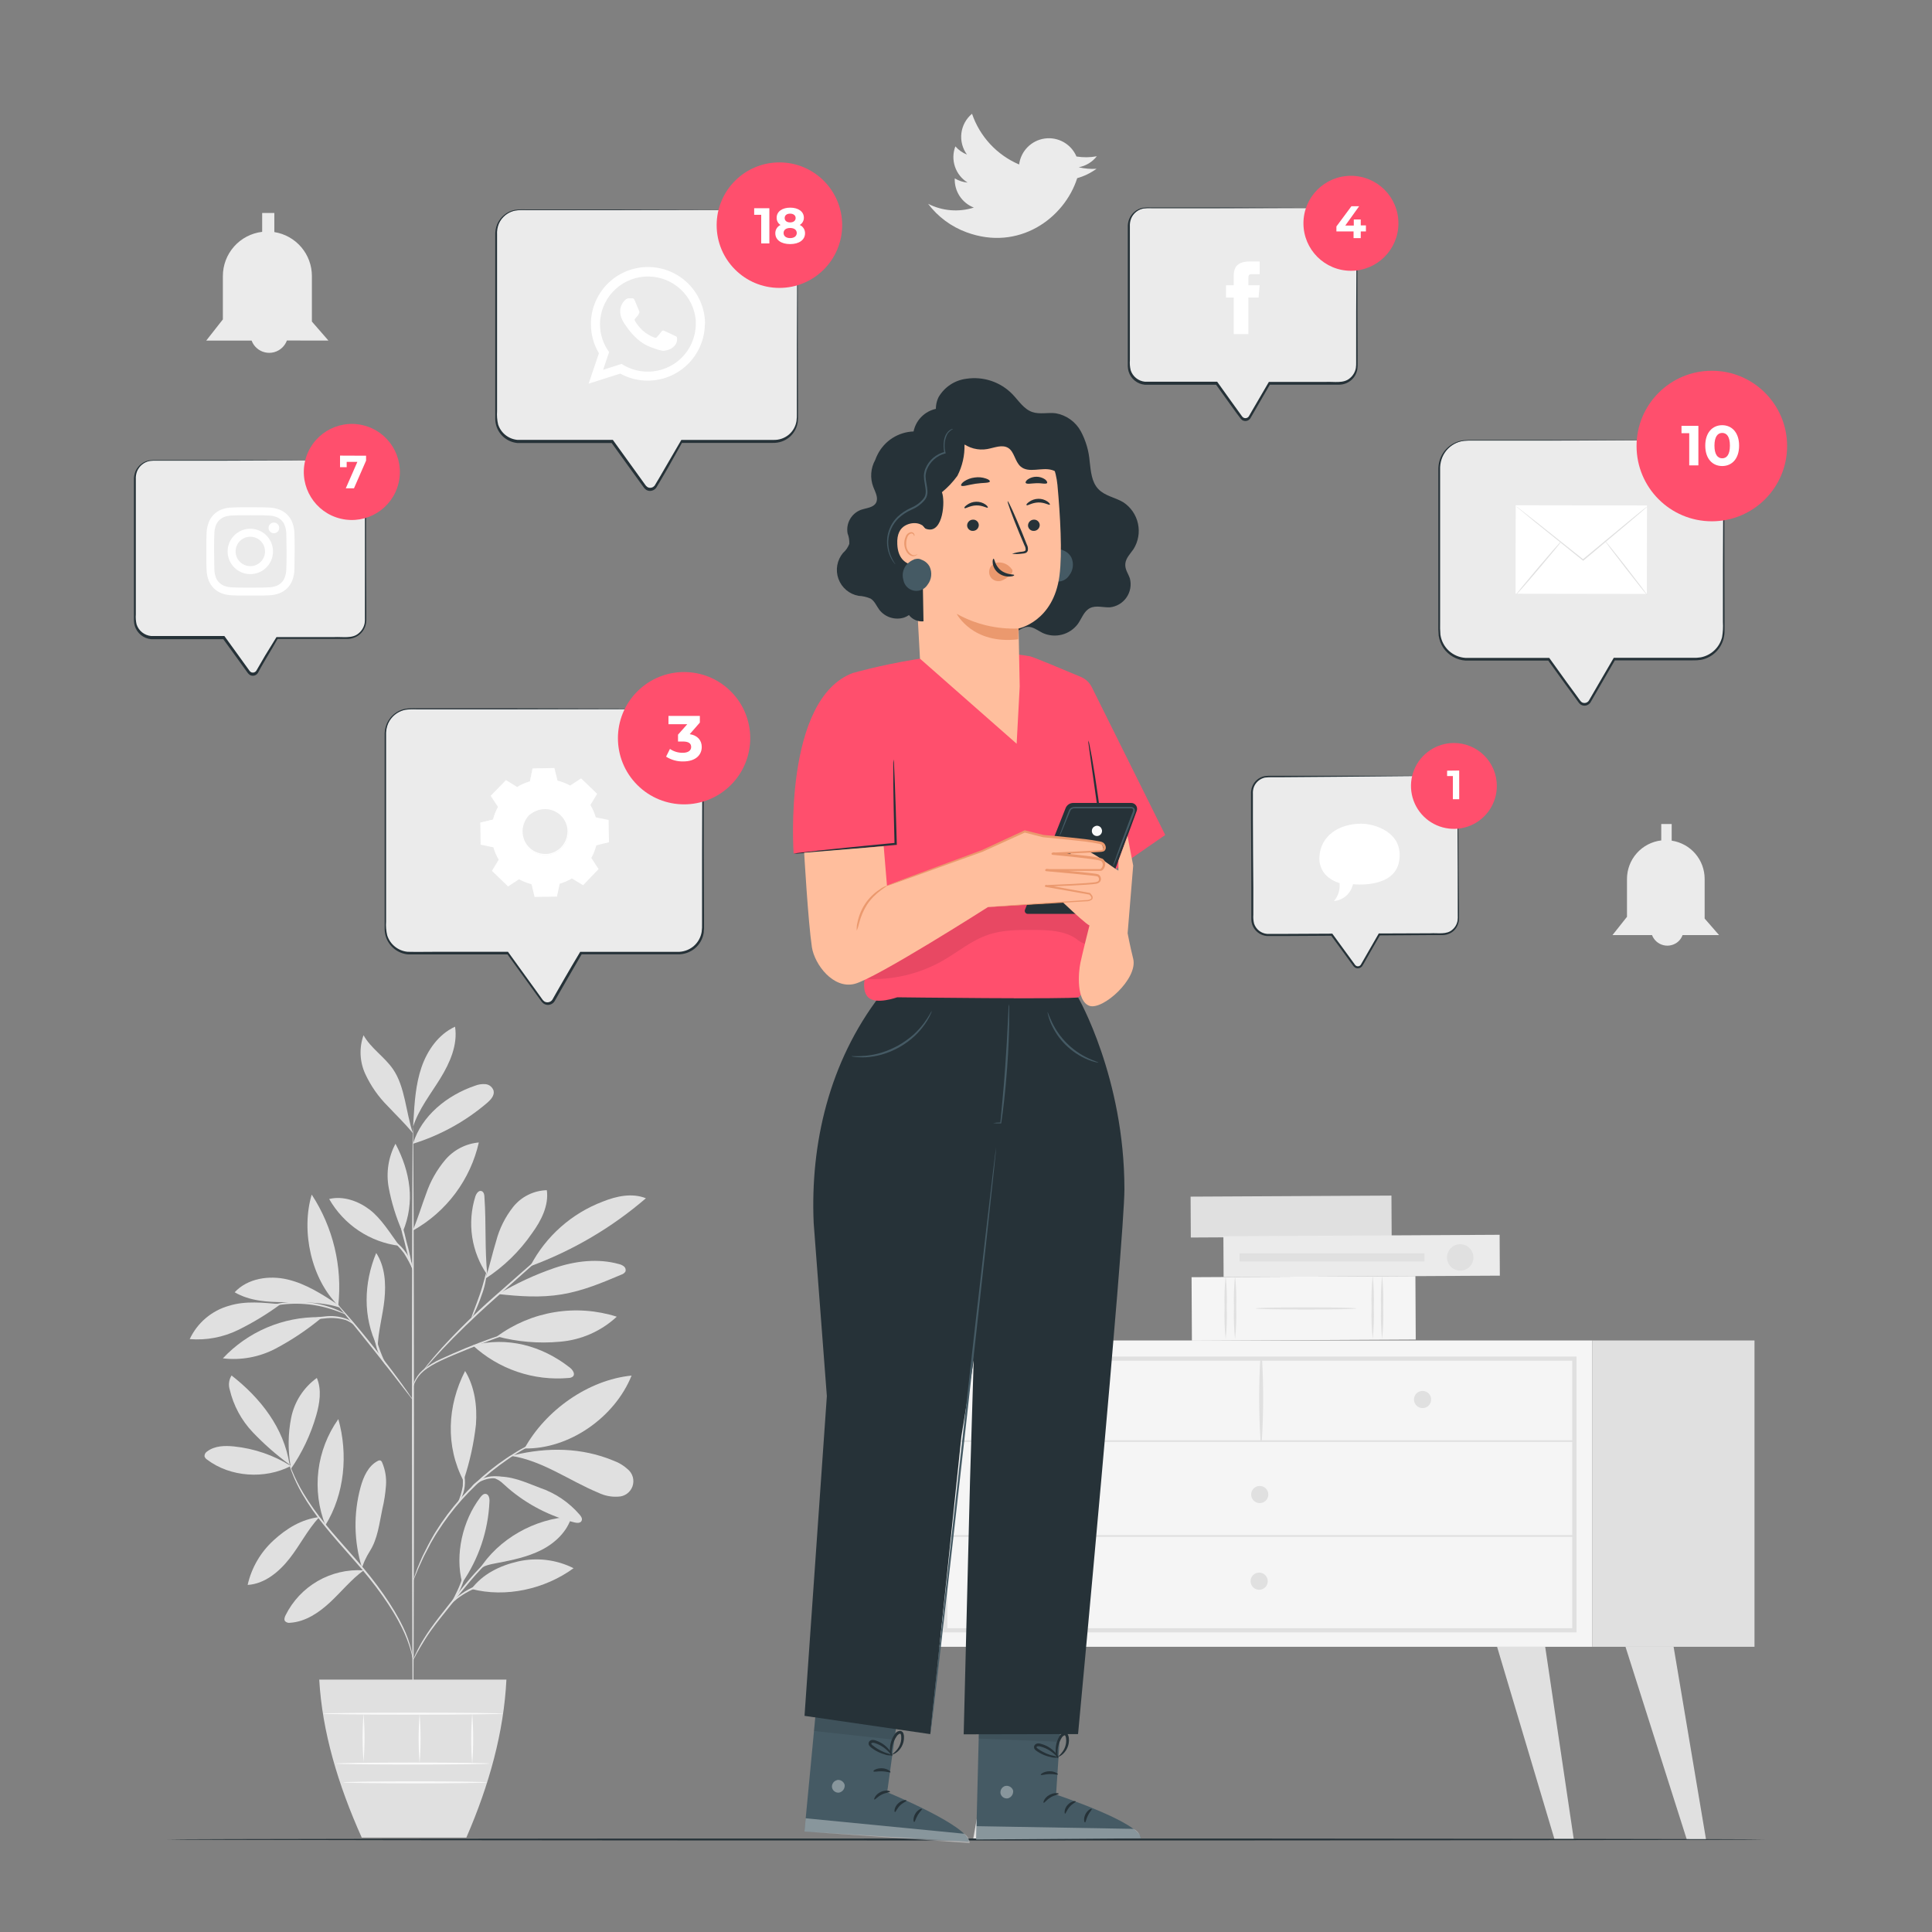 <?xml version="1.0" encoding="UTF-8"?> <svg xmlns="http://www.w3.org/2000/svg" width="500" height="500" viewBox="0 0 500 500" fill="none"><rect x="0" y="0" width="500" height="500" fill="#808080" stroke="none"/> <path d="M75.27 379.39C70.825 376.605 65.799 374.877 60.58 374.34C58.18 374.09 55.58 374.16 53.64 375.61C53.418 375.738 53.234 375.924 53.107 376.147C52.981 376.37 52.916 376.624 52.92 376.88C53.034 377.243 53.276 377.552 53.6 377.75C59.6 382.31 68.6 382.88 75.27 379.39" fill="#E0E0E0"></path> <path d="M74.889 379C71.487 376.5 68.311 373.706 65.399 370.65C62.482 367.572 60.433 363.777 59.459 359.65C59.265 359.039 59.206 358.393 59.287 357.758C59.369 357.122 59.588 356.512 59.929 355.97C67.489 361.88 73.429 369.52 74.929 378.97" fill="#E0E0E0"></path> <path d="M75.19 379.34C74.486 375.211 74.543 370.988 75.36 366.88C76.206 362.745 78.576 359.079 82 356.61C83.3 359.66 82.74 363.18 81.82 366.37C80.394 371.314 78.172 375.992 75.24 380.22" fill="#E0E0E0"></path> <path d="M82.6 392.62C78.1 393.16 74.18 395.53 70.82 398.62C67.444 401.692 65.095 405.728 64.09 410.18C68.5 409.91 72.24 406.79 74.96 403.31C77.68 399.83 79.55 395.99 82.54 392.72" fill="#E0E0E0"></path> <path d="M84.21 394.74C82.441 390.242 81.82 385.374 82.405 380.576C82.99 375.778 84.762 371.201 87.56 367.26C90.13 376.38 89.18 386.68 84.21 394.74Z" fill="#E0E0E0"></path> <path d="M94 406.4C89.884 406.148 85.785 407.114 82.214 409.177C78.643 411.24 75.758 414.308 73.92 418C73.67 418.5 73.45 419.13 73.78 419.57C73.954 419.741 74.167 419.866 74.401 419.936C74.634 420.005 74.881 420.017 75.12 419.97C79.07 419.71 82.58 417.33 85.48 414.62C88.38 411.91 90.89 408.77 94.09 406.43" fill="#E0E0E0"></path> <path d="M93.689 405.76C91.578 398.974 91.45 391.726 93.319 384.87C94.049 382.18 95.319 379.35 97.769 378.09C97.87 378.025 97.984 377.981 98.102 377.96C98.221 377.939 98.342 377.943 98.459 377.97C98.659 378.078 98.812 378.256 98.889 378.47C99.705 380.359 100.048 382.418 99.889 384.47C99.741 386.515 99.427 388.546 98.949 390.54C98.169 394.25 97.749 398.24 95.719 401.43C95.235 402.201 94.801 403.003 94.419 403.83C94.039 404.64 94.029 404.93 93.679 405.57" fill="#E0E0E0"></path> <path d="M119.61 409.63C117.69 402.32 119.73 393.47 124.33 387.48C124.67 387.04 125.12 386.56 125.67 386.61C126.52 386.69 126.74 387.82 126.67 388.67C126.332 396.198 123.874 403.478 119.58 409.67" fill="#E0E0E0"></path> <path d="M122 411.22C130.87 413.53 141 411.29 148.44 405.85C144.013 403.626 138.953 403.004 134.12 404.09C129.34 405.18 124.97 407.33 122 411.22Z" fill="#E0E0E0"></path> <path d="M123.92 406.36C128.92 398.26 138.42 392.97 147.92 392.49C146.83 396.35 143.66 399.35 140.07 401.16C136.48 402.97 132.5 403.77 128.56 404.53C127.02 404.83 124.92 405.16 123.93 406.36" fill="#E0E0E0"></path> <path d="M120.1 382.76C121.607 378.196 122.635 373.487 123.17 368.71C123.54 363.92 122.86 358.92 120.37 354.81C115.73 363.81 115.26 374.29 119.96 383.24" fill="#E0E0E0"></path> <path d="M135.74 374.86C141.17 364.99 152.24 357.11 163.45 356C159.13 366.77 147.34 375.09 135.74 374.86Z" fill="#E0E0E0"></path> <path d="M132.32 376.79C140.42 378.02 147.32 383.2 154.88 386.33C156.464 387.102 158.222 387.447 159.98 387.33C160.796 387.317 161.589 387.055 162.252 386.578C162.915 386.101 163.416 385.433 163.688 384.664C163.96 383.894 163.99 383.06 163.774 382.273C163.558 381.485 163.107 380.783 162.48 380.26C161.407 379.276 160.15 378.514 158.78 378.02C150.54 374.59 141.7 374.5 133.02 376.58" fill="#E0E0E0"></path> <path d="M127.629 382.47C129.469 383 130.089 383.94 131.549 385.18C136.494 389.402 142.351 392.421 148.659 394C149.309 394.16 150.169 394.23 150.489 393.64C150.809 393.05 150.419 392.5 150.049 392.04C147.297 388.821 143.729 386.403 139.719 385.04C135.769 383.57 132.349 381.8 127.629 382.18" fill="#E0E0E0"></path> <path d="M122.35 348.17C125.67 351.229 129.593 353.561 133.867 355.016C138.141 356.471 142.672 357.017 147.17 356.62C147.583 356.624 147.985 356.478 148.3 356.21C148.93 355.53 148.18 354.48 147.45 353.91C140.15 348.22 131.31 345.86 122.35 348.17" fill="#E0E0E0"></path> <path d="M128.619 345.87C133.017 342.633 138.118 340.483 143.506 339.595C148.894 338.707 154.415 339.106 159.619 340.76C155.57 344.522 150.369 346.806 144.859 347.24C139.417 347.741 133.93 347.277 128.649 345.87" fill="#E0E0E0"></path> <path d="M126.119 330.11C125.409 322.83 125.869 317.11 125.369 309.76C125.369 309.17 125.199 308.47 124.649 308.26C123.889 307.96 123.259 308.9 123.009 309.68C121.947 313.071 121.674 316.661 122.211 320.174C122.749 323.687 124.082 327.031 126.109 329.95" fill="#E0E0E0"></path> <path d="M125.6 330.92C130.355 327.842 134.457 323.856 137.67 319.19C140.05 315.93 142.06 312.02 141.52 308.02C139.841 308.064 138.193 308.474 136.688 309.22C135.184 309.966 133.861 311.031 132.81 312.34C130.73 314.977 129.221 318.018 128.38 321.27C127.38 324.47 126.73 327.77 125.6 330.92" fill="#E0E0E0"></path> <path d="M137.459 327.62C148.321 323.596 158.379 317.666 167.159 310.11C163.609 308.68 159.549 309.54 155.999 310.97C147.949 314.021 141.297 319.916 137.299 327.54" fill="#E0E0E0"></path> <path d="M128.93 334.9C134.42 335.5 139.93 335.9 145.42 334.98C150.91 334.06 155.82 331.98 160.82 329.87C161.254 329.737 161.627 329.453 161.87 329.07C161.945 328.839 161.95 328.59 161.882 328.356C161.814 328.123 161.677 327.915 161.49 327.76C161.108 327.453 160.659 327.241 160.18 327.14C154.75 325.62 148.88 326.33 143.54 328.14C138.449 329.887 133.553 332.156 128.93 334.91" fill="#E0E0E0"></path> <path d="M97.63 348.42C93.89 340.87 94.13 332.06 97.36 324.27C99.64 327.74 99.91 332.15 99.5 336.27C99.09 340.39 97.83 344.64 97.74 348.78" fill="#E0E0E0"></path> <path d="M82.68 340.88C78.001 340.822 73.361 341.74 69.056 343.576C64.752 345.411 60.877 348.123 57.68 351.54C62.392 352.1 67.163 351.214 71.36 349C75.533 346.786 79.47 344.152 83.11 341.14" fill="#E0E0E0"></path> <path d="M72.64 337.52C68.07 337.15 63.64 336.59 59.28 337.93C57.062 338.551 55.004 339.644 53.247 341.133C51.49 342.622 50.075 344.474 49.1 346.56C53.409 346.912 57.734 346.096 61.62 344.2C65.478 342.306 69.16 340.071 72.62 337.52" fill="#E0E0E0"></path> <path d="M87.51 337.67C83.4 334.98 79.18 332.24 74.4 331.12C69.621 330 64.07 330.83 60.73 334.44C64.6 336.71 69.3 337 73.79 337C78.281 337 83.79 336.94 88.031 338.44" fill="#E0E0E0"></path> <path d="M87.54 337.89C80.54 330.99 77.85 318.6 80.67 309.16C86.219 317.652 88.647 327.807 87.54 337.89" fill="#E0E0E0"></path> <path d="M106.859 318.34C108.179 315.26 109.119 312.03 110.299 308.89C111.386 305.707 113.055 302.754 115.219 300.18C117.415 297.593 120.54 295.974 123.919 295.67C122.838 300.427 120.775 304.906 117.861 308.818C114.947 312.731 111.247 315.991 106.999 318.39" fill="#E0E0E0"></path> <path d="M103.359 322.42C101.169 319.42 98.639 315.3 95.659 313.05C92.68 310.8 88.82 309.43 85.189 310.3C87.069 313.592 89.689 316.402 92.843 318.506C95.997 320.609 99.598 321.95 103.359 322.42" fill="#E0E0E0"></path> <path d="M104.06 318.59C102.485 314.993 101.324 311.229 100.6 307.37C99.886 303.491 100.503 299.485 102.35 296C106.21 303.3 107.45 311.12 104.26 318.73" fill="#E0E0E0"></path> <path d="M106.889 296C109.079 288.78 115.699 283.45 122.889 281C123.775 280.639 124.735 280.495 125.689 280.58C126.163 280.634 126.61 280.826 126.976 281.131C127.342 281.437 127.611 281.843 127.749 282.3C128.009 283.53 126.989 284.64 126.039 285.45C120.437 290.23 113.922 293.819 106.889 296" fill="#E0E0E0"></path> <path d="M107 290C107.28 285.34 107.57 280.62 109.09 276.2C110.61 271.78 113.52 267.64 117.77 265.71C118.5 270.42 116.42 275.1 113.92 279.15C111.42 283.2 108.39 287.02 106.92 291.54" fill="#E0E0E0"></path> <path d="M106.86 293.25C105.05 287.98 104.86 281.25 101.71 276.7C99.51 273.5 95.98 271.31 94.08 267.91C92.922 271.174 93.079 274.761 94.52 277.91C95.956 281.021 97.933 283.852 100.36 286.27C102.69 288.76 104.69 290.63 106.86 293.27" fill="#E0E0E0"></path> <path d="M106.89 448.37C106.75 448.37 106.63 413.23 106.62 369.9C106.61 326.57 106.72 291.42 106.86 291.42C107 291.42 107.12 326.55 107.13 369.9C107.14 413.25 107 448.37 106.89 448.37Z" fill="#E0E0E0"></path> <path d="M137.6 343.12C137.174 343.319 136.733 343.483 136.28 343.61L132.64 344.84C129.58 345.84 125.37 347.39 120.8 349.27C116.23 351.15 112 352.79 109.57 354.89C108.6 355.704 107.83 356.73 107.32 357.89C106.97 358.71 106.91 359.22 106.86 359.21C106.81 359.2 106.86 359.08 106.86 358.84C106.915 358.499 107.002 358.164 107.12 357.84C107.585 356.617 108.34 355.526 109.32 354.66C110.791 353.431 112.431 352.421 114.19 351.66C116.19 350.75 118.3 349.8 120.59 348.86C125.18 346.98 129.42 345.52 132.52 344.56C134.07 344.07 135.34 343.72 136.21 343.48C136.659 343.309 137.125 343.188 137.6 343.12V343.12Z" fill="#E0E0E0"></path> <path d="M147.671 318.39C147.671 318.39 147.551 318.54 147.301 318.79L146.171 319.85L142.001 323.67L128.001 336.15C122.531 341.01 117.801 345.66 114.531 349.15C112.891 350.9 111.601 352.34 110.721 353.36L109.721 354.52C109.481 354.78 109.351 354.92 109.341 354.9C109.331 354.88 109.431 354.74 109.641 354.45C109.851 354.16 110.161 353.75 110.581 353.23C111.421 352.18 112.671 350.69 114.281 348.9C118.512 344.284 122.985 339.894 127.681 335.75C133.171 330.89 138.161 326.53 141.791 323.38L146.111 319.68L147.301 318.68C147.412 318.569 147.536 318.472 147.671 318.39Z" fill="#E0E0E0"></path> <path d="M122 341.1C121.86 341.03 123 338.39 124.14 335.1C125.28 331.81 125.83 328.95 125.98 328.97C125.859 331.125 125.4 333.247 124.62 335.26C124.135 336.698 123.568 338.107 122.92 339.48C122.693 340.061 122.383 340.607 122 341.1Z" fill="#E0E0E0"></path> <path d="M106.931 362.36C106.614 362.056 106.329 361.721 106.081 361.36C105.511 360.62 104.791 359.69 103.921 358.59C102.111 356.24 99.601 353.01 96.791 349.47C93.981 345.93 91.4 342.75 89.531 340.47L87.32 337.74C87.036 337.431 86.782 337.096 86.561 336.74C86.899 337.006 87.204 337.312 87.471 337.65C88.031 338.26 88.831 339.16 89.801 340.28C91.801 342.52 94.381 345.66 97.191 349.21C100.001 352.76 102.471 356.03 104.191 358.43C105.061 359.63 105.761 360.61 106.191 361.3C106.469 361.629 106.717 361.984 106.931 362.36V362.36Z" fill="#E0E0E0"></path> <path d="M100.189 353.72C98.831 352.217 97.863 350.404 97.369 348.44C96.845 346.718 96.628 344.917 96.729 343.12H96.999C96.899 343.53 96.819 343.75 96.779 343.74C96.739 343.73 96.779 343.51 96.779 343.09H97.009C97.117 344.841 97.419 346.575 97.909 348.26C98.536 350.133 99.298 351.957 100.189 353.72V353.72Z" fill="#E0E0E0"></path> <path d="M91.5 342.79C90.886 342.321 90.214 341.934 89.5 341.64C87.727 341.112 85.863 340.965 84.03 341.21C82.175 341.35 80.335 341.648 78.53 342.1C77.786 342.331 77.028 342.512 76.26 342.64C76.936 342.239 77.667 341.94 78.43 341.75C80.24 341.187 82.109 340.835 84 340.7C85.901 340.446 87.836 340.655 89.64 341.31C90.416 341.566 91.075 342.091 91.5 342.79V342.79Z" fill="#E0E0E0"></path> <path d="M89.44 340.14C89.44 340.21 88.29 339.68 86.44 339.04C81.555 337.366 76.323 336.966 71.24 337.88C69.24 338.23 68.12 338.59 68.09 338.51C68.06 338.43 68.36 338.35 68.89 338.17C69.635 337.905 70.396 337.691 71.17 337.53C76.307 336.399 81.663 336.805 86.57 338.7C87.308 338.986 88.026 339.32 88.72 339.7C89.19 339.94 89.46 340.1 89.44 340.14Z" fill="#E0E0E0"></path> <path d="M106.859 328.93C105.964 326.433 105.229 323.881 104.659 321.29C103.923 318.739 103.352 316.144 102.949 313.52C103.846 316.017 104.581 318.569 105.149 321.16C105.879 323.712 106.45 326.307 106.859 328.93V328.93Z" fill="#E0E0E0"></path> <path d="M106.999 328.93C106.292 327.349 105.477 325.818 104.559 324.35C103.525 322.968 102.319 321.725 100.969 320.65C101.481 320.774 101.958 321.017 102.359 321.36C103.375 322.11 104.26 323.022 104.979 324.06C106.065 325.48 106.761 327.158 106.999 328.93V328.93Z" fill="#E0E0E0"></path> <path d="M106.889 429.64C106.889 429.64 106.739 428.8 106.339 427.3C105.756 425.201 104.969 423.165 103.989 421.22C101.559 416.22 97.149 409.97 91.529 403.67C88.749 400.49 86.049 397.49 83.759 394.62C81.706 392.1 79.85 389.425 78.209 386.62C77.109 384.718 76.169 382.728 75.399 380.67C75.139 379.94 74.949 379.37 74.849 378.97C74.776 378.773 74.729 378.568 74.709 378.36C74.709 378.36 75.009 379.17 75.589 380.6C76.416 382.618 77.396 384.57 78.519 386.44C80.194 389.206 82.069 391.847 84.129 394.34C86.429 397.18 89.129 400.16 91.919 403.34C97.539 409.66 101.919 416.03 104.319 421.07C105.277 423.051 106.018 425.13 106.529 427.27C106.689 428.03 106.799 428.62 106.839 429.03C106.879 429.231 106.896 429.435 106.889 429.64V429.64Z" fill="#E0E0E0"></path> <path d="M134.64 398.3C134.178 398.609 133.693 398.883 133.19 399.12C131.875 399.858 130.615 400.69 129.42 401.61C127.636 402.981 125.964 404.492 124.42 406.13C122.68 407.96 120.89 410.13 119.06 412.38C115.45 417 112 421 110 424.27C109 425.87 108.21 427.27 107.71 428.18C107.482 428.686 107.214 429.175 106.91 429.64C106.936 429.497 106.984 429.359 107.05 429.23C107.16 428.97 107.3 428.57 107.54 428.09C108.177 426.713 108.898 425.377 109.7 424.09C111.7 420.78 115.08 416.66 118.7 412.09C120.53 409.8 122.34 407.66 124.11 405.82C125.677 404.189 127.376 402.69 129.19 401.34C130.417 400.433 131.722 399.636 133.09 398.96C133.57 398.72 133.96 398.57 134.22 398.46C134.48 398.35 134.63 398.28 134.64 398.3Z" fill="#E0E0E0"></path> <path d="M135.19 408.47C134.174 408.686 133.145 408.833 132.11 408.91C129.641 409.166 127.201 409.648 124.82 410.35C122.467 411.117 120.26 412.273 118.29 413.77C116.79 414.94 116.08 415.9 116.01 415.84C116.121 415.581 116.276 415.344 116.47 415.14C116.943 414.538 117.479 413.988 118.07 413.5C120.014 411.873 122.255 410.641 124.67 409.87C127.08 409.146 129.567 408.707 132.08 408.56C133.111 408.432 134.153 408.402 135.19 408.47V408.47Z" fill="#E0E0E0"></path> <path d="M116.909 414.73C116.749 414.64 118.129 412.52 119.209 409.67C120.289 406.82 120.449 404.28 120.629 404.31C120.723 404.856 120.723 405.414 120.629 405.96C120.48 407.287 120.178 408.592 119.729 409.85C119.265 411.097 118.668 412.29 117.949 413.41C117.674 413.902 117.323 414.347 116.909 414.73V414.73Z" fill="#E0E0E0"></path> <path d="M143.629 371C143.479 371.109 143.314 371.197 143.139 371.26L141.689 371.92C141.059 372.19 140.289 372.54 139.429 372.99C138.569 373.44 137.539 373.9 136.489 374.54L134.809 375.49C134.229 375.82 133.659 376.22 133.039 376.6C131.809 377.35 130.569 378.28 129.249 379.22C123.584 383.434 118.646 388.544 114.629 394.35C113.729 395.7 112.849 396.97 112.139 398.23C111.779 398.86 111.399 399.45 111.139 400.04L110.239 401.75C109.639 402.82 109.239 403.85 108.799 404.75C108.359 405.65 108.059 406.41 107.799 407.05L107.189 408.51C107.13 408.686 107.05 408.854 106.949 409.01C106.971 408.828 107.018 408.649 107.089 408.48L107.609 406.98C107.829 406.32 108.129 405.53 108.529 404.63C108.929 403.73 109.329 402.69 109.909 401.63L110.779 399.89C111.089 399.29 111.459 398.69 111.779 398.06C112.469 396.78 113.349 395.49 114.239 394.12C118.262 388.23 123.252 383.064 128.999 378.84C130.339 377.9 131.589 376.99 132.849 376.25C133.469 375.87 134.049 375.48 134.639 375.15L136.349 374.22C137.419 373.6 138.449 373.16 139.349 372.74C140.101 372.366 140.872 372.032 141.659 371.74L143.149 371.17C143.303 371.097 143.464 371.04 143.629 371Z" fill="#E0E0E0"></path> <path d="M121.67 385.72C121.871 385.006 122.295 384.376 122.88 383.92C124.227 382.741 125.95 382.078 127.74 382.05C129.495 382.046 131.235 382.386 132.86 383.05C133.548 383.269 134.201 383.586 134.8 383.99C134.096 383.856 133.406 383.655 132.74 383.39C131.13 382.843 129.441 382.562 127.74 382.56C126.056 382.596 124.428 383.167 123.09 384.19C122.577 384.662 122.103 385.174 121.67 385.72V385.72Z" fill="#E0E0E0"></path> <path d="M118.389 389.1C119.037 387.668 119.501 386.159 119.769 384.61C119.862 383.04 119.758 381.464 119.459 379.92C119.751 380.304 119.947 380.754 120.029 381.23C120.621 383.493 120.339 385.896 119.239 387.96C118.809 388.74 118.429 389.14 118.389 389.1Z" fill="#E0E0E0"></path> <path d="M82.619 434.68C83.379 448.1 87.429 461.76 93.619 475.57H120.689C126.629 461.9 130.389 448.26 131.059 434.68H82.619Z" fill="#E0E0E0"></path> <path d="M126.71 456.41C126.71 456.55 117.79 456.66 106.8 456.66C95.81 456.66 86.9 456.55 86.9 456.41C86.9 456.27 95.81 456.15 106.8 456.15C117.79 456.15 126.71 456.27 126.71 456.41Z" fill="#FAFAFA"></path> <path d="M126.099 461.27C126.099 461.41 117.749 461.52 107.439 461.52C97.129 461.52 88.779 461.41 88.779 461.27C88.779 461.13 97.139 461.02 107.439 461.02C117.739 461.02 126.099 461.13 126.099 461.27Z" fill="#FAFAFA"></path> <path d="M94.09 443.49C94.423 447.64 94.423 451.81 94.09 455.96C93.757 451.81 93.757 447.64 94.09 443.49Z" fill="#FAFAFA"></path> <path d="M108.59 443.49C108.937 447.789 108.937 452.11 108.59 456.41C108.257 452.11 108.257 447.79 108.59 443.49V443.49Z" fill="#FAFAFA"></path> <path d="M122.209 443.38C122.543 447.764 122.543 452.166 122.209 456.55C121.863 452.167 121.863 447.763 122.209 443.38Z" fill="#FAFAFA"></path> <path d="M130.229 443.49C130.229 443.63 119.779 443.75 106.889 443.75C93.999 443.75 83.539 443.63 83.539 443.49C83.539 443.35 93.989 443.24 106.889 443.24C119.789 443.24 130.229 443.35 130.229 443.49Z" fill="#FAFAFA"></path> <path d="M412.059 346.91H240.139V426.19H412.059V346.91Z" fill="#F5F5F5"></path> <path d="M408 422.46H244.08V351.08H408V422.46ZM245.18 421.39H406.9V352.15H245.15L245.18 421.39Z" fill="#E0E0E0"></path> <path d="M454.061 346.91H412.061V426.19H454.061V346.91Z" fill="#E0E0E0"></path> <path d="M244.609 373.17H407.429C407.478 373.159 407.522 373.132 407.554 373.093C407.585 373.054 407.602 373.005 407.602 372.955C407.602 372.904 407.585 372.856 407.554 372.817C407.522 372.778 407.478 372.75 407.429 372.74H244.609C244.56 372.75 244.516 372.778 244.484 372.817C244.453 372.856 244.436 372.904 244.436 372.955C244.436 373.005 244.453 373.054 244.484 373.093C244.516 373.132 244.56 373.159 244.609 373.17V373.17Z" fill="#E0E0E0"></path> <path d="M326.55 373C327.005 365.828 327.025 358.634 326.61 351.46C326.61 351.401 326.587 351.345 326.546 351.304C326.504 351.263 326.448 351.24 326.39 351.24C326.332 351.24 326.276 351.263 326.234 351.304C326.193 351.345 326.17 351.401 326.17 351.46C325.755 358.634 325.775 365.828 326.23 373C326.23 373.042 326.247 373.083 326.277 373.113C326.307 373.143 326.348 373.16 326.39 373.16C326.432 373.16 326.473 373.143 326.503 373.113C326.533 373.083 326.55 373.042 326.55 373V373Z" fill="#E0E0E0"></path> <path d="M370.379 362.19C370.379 362.629 370.249 363.058 370.005 363.423C369.761 363.788 369.415 364.073 369.009 364.241C368.603 364.409 368.157 364.453 367.726 364.367C367.296 364.281 366.9 364.07 366.59 363.76C366.279 363.449 366.068 363.053 365.982 362.623C365.896 362.192 365.94 361.746 366.108 361.34C366.276 360.935 366.561 360.588 366.926 360.344C367.291 360.1 367.72 359.97 368.159 359.97C368.451 359.968 368.741 360.025 369.011 360.136C369.28 360.247 369.526 360.411 369.732 360.617C369.939 360.823 370.102 361.069 370.213 361.339C370.324 361.609 370.381 361.898 370.379 362.19Z" fill="#E0E0E0"></path> <path d="M284.93 362.19C284.93 362.629 284.8 363.058 284.556 363.423C284.312 363.788 283.965 364.073 283.56 364.241C283.154 364.409 282.708 364.453 282.277 364.367C281.846 364.281 281.451 364.07 281.14 363.76C280.83 363.449 280.619 363.053 280.533 362.623C280.447 362.192 280.491 361.746 280.659 361.34C280.827 360.935 281.112 360.588 281.477 360.344C281.842 360.1 282.271 359.97 282.71 359.97C283.002 359.968 283.291 360.025 283.561 360.136C283.831 360.247 284.077 360.411 284.283 360.617C284.489 360.823 284.653 361.069 284.764 361.339C284.875 361.609 284.932 361.898 284.93 362.19Z" fill="#E0E0E0"></path> <path d="M328.239 386.77C328.241 387.21 328.112 387.64 327.87 388.006C327.627 388.373 327.281 388.659 326.875 388.828C326.47 388.998 326.023 389.043 325.592 388.959C325.161 388.874 324.764 388.663 324.453 388.353C324.141 388.043 323.929 387.648 323.842 387.217C323.756 386.786 323.799 386.339 323.967 385.933C324.135 385.527 324.419 385.179 324.784 384.935C325.15 384.691 325.579 384.56 326.019 384.56C326.31 384.559 326.598 384.615 326.868 384.725C327.137 384.836 327.382 384.998 327.588 385.204C327.794 385.409 327.958 385.653 328.07 385.922C328.181 386.191 328.239 386.479 328.239 386.77Z" fill="#E0E0E0"></path> <path d="M260.7 426.2L251.85 475.98H256.83L273.14 426.2H260.7Z" fill="#E0E0E0"></path> <path d="M399.899 426.2L407.299 476.06H402.319L387.449 426.2H399.899Z" fill="#E0E0E0"></path> <path d="M433.13 426.2L441.52 476.06H436.54L420.68 426.2H433.13Z" fill="#E0E0E0"></path> <path d="M328.09 409.21C328.09 409.649 327.96 410.078 327.716 410.443C327.472 410.808 327.126 411.093 326.72 411.261C326.314 411.429 325.868 411.473 325.437 411.387C325.007 411.301 324.611 411.09 324.301 410.78C323.99 410.469 323.779 410.074 323.693 409.643C323.607 409.212 323.651 408.766 323.819 408.36C323.987 407.955 324.272 407.608 324.637 407.364C325.002 407.12 325.431 406.99 325.87 406.99C326.162 406.988 326.452 407.045 326.722 407.156C326.991 407.267 327.237 407.431 327.443 407.637C327.65 407.843 327.813 408.089 327.924 408.359C328.035 408.629 328.092 408.918 328.09 409.21Z" fill="#E0E0E0"></path> <path d="M244.609 397.73H407.429C407.487 397.73 407.543 397.707 407.584 397.666C407.626 397.624 407.649 397.568 407.649 397.51C407.649 397.452 407.626 397.396 407.584 397.354C407.543 397.313 407.487 397.29 407.429 397.29H244.609C244.55 397.29 244.494 397.313 244.453 397.354C244.412 397.396 244.389 397.452 244.389 397.51C244.389 397.568 244.412 397.624 244.453 397.666C244.494 397.707 244.55 397.73 244.609 397.73V397.73Z" fill="#E0E0E0"></path> <path d="M360.161 319.998L360.105 309.418L308.126 309.69L308.182 320.27L360.161 319.998Z" fill="#E0E0E0"></path> <path d="M366.393 346.677L366.307 330.237L308.377 330.54L308.464 346.98L366.393 346.677Z" fill="#F5F5F5"></path> <path d="M355.26 346.58C354.97 343.85 354.873 341.104 354.97 338.36C354.873 335.617 354.97 332.87 355.26 330.14C355.536 332.871 355.63 335.617 355.54 338.36C355.63 341.103 355.536 343.849 355.26 346.58V346.58Z" fill="#E0E0E0"></path> <path d="M357.69 346.58C357.407 343.85 357.313 341.103 357.41 338.36C357.313 335.617 357.407 332.87 357.69 330.14C357.972 332.87 358.066 335.617 357.97 338.36C358.066 341.103 357.972 343.85 357.69 346.58V346.58Z" fill="#E0E0E0"></path> <path d="M317.2 346.58C316.923 343.849 316.83 341.103 316.92 338.36C316.83 335.617 316.923 332.871 317.2 330.14C317.483 332.87 317.576 335.617 317.48 338.36C317.576 341.103 317.483 343.85 317.2 346.58V346.58Z" fill="#E0E0E0"></path> <path d="M319.63 346.58C319.353 343.849 319.259 341.103 319.35 338.36C319.259 335.617 319.353 332.871 319.63 330.14C319.919 332.87 320.016 335.617 319.92 338.36C320.016 341.104 319.919 343.85 319.63 346.58V346.58Z" fill="#E0E0E0"></path> <path d="M324.939 338.62C324.939 338.46 330.789 338.34 337.999 338.34C345.209 338.34 351.049 338.46 351.049 338.62C351.049 338.78 345.209 338.91 337.999 338.91C330.789 338.91 324.939 338.78 324.939 338.62Z" fill="#E0E0E0"></path> <path d="M388.157 330.14L388.102 319.56L316.613 319.934L316.668 330.514L388.157 330.14Z" fill="#EBEBEB"></path> <path d="M377.94 328.84C377.262 328.848 376.597 328.654 376.03 328.283C375.462 327.912 375.017 327.381 374.752 326.757C374.487 326.132 374.414 325.443 374.541 324.777C374.669 324.111 374.991 323.498 375.468 323.016C375.945 322.534 376.554 322.204 377.218 322.069C377.883 321.933 378.573 321.999 379.2 322.256C379.827 322.514 380.364 322.952 380.741 323.516C381.119 324.079 381.32 324.742 381.32 325.42C381.323 325.866 381.238 326.309 381.069 326.722C380.901 327.136 380.653 327.512 380.339 327.83C380.025 328.147 379.652 328.4 379.24 328.573C378.829 328.747 378.387 328.837 377.94 328.84V328.84Z" fill="#E0E0E0"></path> <path d="M368.65 326.48V324.36H320.8V326.48H368.65Z" fill="#E0E0E0"></path> <path d="M240.189 52.74C242.723 56.104 246.175 58.663 250.129 60.11C263.639 65.11 275.469 56.5 278.779 46.11C280.578 45.604 282.271 44.781 283.779 43.68C282.235 43.779 280.685 43.647 279.179 43.29C281.033 42.937 282.695 41.925 283.859 40.44C282.12 40.765 280.336 40.785 278.589 40.5C277.922 38.93 276.755 37.624 275.271 36.784C273.786 35.944 272.066 35.617 270.377 35.852C268.687 36.088 267.123 36.874 265.925 38.088C264.727 39.302 263.962 40.877 263.749 42.57C260.91 41.359 258.357 39.564 256.257 37.302C254.157 35.04 252.557 32.361 251.559 29.44C250.037 30.702 249.053 32.497 248.809 34.46C248.566 36.423 249.081 38.404 250.249 40C249.093 39.546 248.064 38.819 247.249 37.88C246.603 39.566 246.566 41.426 247.145 43.136C247.724 44.847 248.882 46.302 250.419 47.25C249.242 47.148 248.103 46.779 247.089 46.17C247.022 47.787 247.462 49.384 248.347 50.738C249.233 52.092 250.521 53.135 252.029 53.72C248.108 54.965 243.853 54.613 240.189 52.74V52.74Z" fill="#EBEBEB"></path> <path d="M444.891 242L441.161 237.72V227.47C441.165 225.069 440.306 222.747 438.74 220.928C437.174 219.108 435.005 217.913 432.631 217.56V213.25H429.931V217.5C427.483 217.789 425.227 218.968 423.592 220.812C421.957 222.655 421.056 225.036 421.061 227.5V237.27L417.311 242H427.541C427.787 242.647 428.188 243.223 428.708 243.68C429.228 244.136 429.852 244.459 430.525 244.619C431.198 244.78 431.9 244.774 432.57 244.601C433.241 244.429 433.859 244.096 434.371 243.63C434.853 243.178 435.223 242.62 435.451 242H444.891Z" fill="#EBEBEB"></path> <path d="M84.999 88.14L80.719 83.22V71.44C80.719 68.697 79.741 66.043 77.959 63.957C76.177 61.871 73.709 60.489 70.999 60.06V55.12H67.849V60C65.046 60.331 62.461 61.68 60.586 63.791C58.711 65.901 57.677 68.627 57.679 71.45V82.66L53.369 88.15H65.119C65.398 88.901 65.859 89.571 66.46 90.101C67.061 90.631 67.783 91.004 68.563 91.187C69.343 91.37 70.156 91.358 70.93 91.15C71.704 90.943 72.415 90.548 72.999 90C73.557 89.48 73.985 88.836 74.249 88.12L84.999 88.14Z" fill="#EBEBEB"></path> <path d="M456.701 476.06C456.701 476.2 364.151 476.32 250.011 476.32C135.871 476.32 43.301 476.2 43.301 476.06C43.301 475.92 135.831 475.8 250.011 475.8C364.191 475.8 456.701 475.92 456.701 476.06Z" fill="#263238"></path> <path d="M224 252.84C223.24 251.58 229.1 246.66 238.52 238.98L246.23 232.67C249.476 229.838 253.161 227.552 257.14 225.9C262.03 224.099 267.337 223.752 272.42 224.9C275.153 225.5 277.768 226.548 280.16 228C282.81 229.582 285.073 231.738 286.78 234.31C287.286 235.077 287.718 235.891 288.07 236.74C288.565 237.947 288.8 239.245 288.76 240.55C288.707 242.239 288.111 243.867 287.06 245.19C286.448 245.971 285.682 246.618 284.81 247.09C283.883 247.584 282.858 247.867 281.81 247.92C280.269 247.966 278.748 247.567 277.43 246.77C276.59 246.29 276.13 245.94 275.89 245.77C275.65 245.6 275.72 245.67 275.79 245.7C275.878 245.73 275.968 245.754 276.06 245.77C276.23 245.77 276.24 245.77 276.06 245.77C275.22 245.932 274.391 246.149 273.58 246.42C272.94 246.6 272.17 246.75 271.46 246.89C270.75 247.03 270.05 247.08 269.38 247.11C267.004 247.197 264.625 247.047 262.28 246.66C260.28 246.38 258.48 246.12 256.96 246.07C255.573 246.01 254.186 246.168 252.85 246.54C250.016 247.508 247.31 248.814 244.79 250.43C242.303 251.988 239.675 253.307 236.94 254.37C234.729 255.222 232.379 255.652 230.01 255.64C228.48 255.653 226.972 255.285 225.62 254.57C224.72 254.05 224.38 253.57 224.48 253.21C224.73 252.46 226.65 252.64 229.48 251.62C231.218 250.989 232.873 250.15 234.41 249.12C236.568 247.661 238.639 246.074 240.61 244.37C243.414 241.921 246.565 239.899 249.96 238.37C252.137 237.497 254.446 236.996 256.79 236.89C258.955 236.821 261.123 236.888 263.28 237.09C265.051 237.271 266.834 237.294 268.61 237.16C269 237.16 269.34 237.05 269.7 236.99C270.06 236.93 270.32 236.85 270.7 236.71C271.949 236.253 273.233 235.899 274.54 235.65C275.641 235.459 276.768 235.459 277.87 235.65C278.507 235.762 279.131 235.944 279.73 236.19C280.211 236.393 280.679 236.627 281.13 236.89C281.84 237.32 282.31 237.64 282.45 237.7C282.45 237.7 282.45 237.7 282.4 237.8L282.15 238.33C281.944 238.744 281.767 239.172 281.62 239.61C281.526 239.855 281.463 240.11 281.43 240.37C281.42 240.463 281.42 240.557 281.43 240.65C281.43 240.65 281.43 240.71 281.43 240.65C281.36 240.42 281.51 240.97 281.49 240.91V240.82C281.401 240.67 281.286 240.538 281.15 240.43C281.043 240.346 280.925 240.279 280.8 240.23H281H280.35C280.057 240.227 279.764 240.26 279.48 240.33C279.226 240.378 278.976 240.441 278.73 240.52L278.51 240.6C278.411 240.37 278.287 240.152 278.14 239.95C276.63 237.55 273.44 235.64 270.14 234.8C266.925 233.968 263.544 234.027 260.36 234.97C257.153 236.092 254.123 237.664 251.36 239.64C248.36 241.64 245.44 243.46 242.77 245.02C232 251.32 224.74 254.05 224 252.84Z" fill="#F5F5F5"></path> <path d="M274.759 442.53L273.309 464.44C273.309 464.44 295.119 471.68 295.239 475.75L252.629 476.06L253.489 441.82L274.759 442.53Z" fill="#455A64"></path> <g opacity="0.6"> <path opacity="0.6" d="M260.19 462.19C259.776 462.303 259.419 462.564 259.187 462.924C258.954 463.284 258.863 463.717 258.93 464.14C259.026 464.557 259.278 464.922 259.636 465.159C259.993 465.395 260.428 465.485 260.85 465.41C261.289 465.292 261.668 465.014 261.914 464.632C262.16 464.249 262.255 463.788 262.18 463.34C262.031 462.915 261.725 462.564 261.325 462.36C260.924 462.155 260.461 462.112 260.03 462.24" fill="white"></path> </g> <g opacity="0.6"> <path opacity="0.6" d="M252.629 476.06L252.719 472.61L293.329 473.31C293.821 473.531 294.252 473.869 294.585 474.294C294.918 474.719 295.142 475.219 295.239 475.75L252.629 476.06Z" fill="white"></path> </g> <path d="M273.999 464.24C273.999 464.45 272.949 464.51 271.899 465.15C270.849 465.79 270.289 466.65 270.099 466.56C269.909 466.47 270.259 465.28 271.529 464.56C272.799 463.84 274.049 464.05 273.999 464.24Z" fill="#263238"></path> <path d="M278.41 466.23C278.41 466.43 277.54 466.76 276.81 467.61C276.08 468.46 275.81 469.4 275.64 469.38C275.47 469.36 275.34 468.18 276.27 467.14C277.2 466.1 278.42 466 278.41 466.23Z" fill="#263238"></path> <path d="M280.79 471.65C280.6 471.65 280.34 470.65 280.91 469.52C281.48 468.39 282.46 467.97 282.55 468.15C282.64 468.33 282.01 468.91 281.55 469.84C281.09 470.77 281 471.63 280.79 471.65Z" fill="#263238"></path> <path d="M273.779 459.21C273.689 459.4 272.779 459.08 271.559 459.13C270.339 459.18 269.459 459.51 269.349 459.33C269.239 459.15 270.159 458.44 271.539 458.4C272.919 458.36 273.889 459.05 273.779 459.21Z" fill="#263238"></path> <g opacity="0.3"> <path opacity="0.3" d="M274.459 446.87L274.209 450.77L253.279 449.95L253.369 446.42L274.459 446.87Z" fill="black"></path> </g> <path d="M274 454.79C273.296 454.956 272.56 454.929 271.87 454.71C271.105 454.552 270.363 454.3 269.66 453.96C269.24 453.761 268.836 453.53 268.45 453.27C268.216 453.129 268.003 452.953 267.82 452.75C267.689 452.598 267.612 452.406 267.601 452.205C267.59 452.004 267.646 451.806 267.76 451.64C267.87 451.498 268.011 451.384 268.172 451.306C268.334 451.228 268.511 451.188 268.69 451.19C268.959 451.195 269.226 451.243 269.48 451.33C269.933 451.457 270.374 451.621 270.8 451.82C271.508 452.166 272.156 452.621 272.72 453.17C273.72 454.12 274 454.9 273.93 454.94C273.86 454.98 273.37 454.34 272.39 453.56C271.818 453.105 271.189 452.725 270.52 452.43C270.126 452.256 269.718 452.115 269.3 452.01C268.85 451.88 268.47 451.87 268.3 452.06C268.13 452.25 268.3 452.17 268.3 452.3C268.432 452.451 268.587 452.579 268.76 452.68C269.114 452.932 269.485 453.159 269.87 453.36C270.507 453.709 271.177 453.993 271.87 454.21C272.595 454.342 273.308 454.536 274 454.79V454.79Z" fill="#263238"></path> <path d="M273.709 455.08C273.329 454.456 273.154 453.728 273.209 453C273.2 452.208 273.321 451.421 273.569 450.67C273.727 450.228 273.921 449.8 274.149 449.39C274.28 449.119 274.476 448.885 274.721 448.71C274.966 448.536 275.251 448.425 275.549 448.39C275.738 448.4 275.92 448.464 276.074 448.574C276.228 448.683 276.348 448.835 276.419 449.01C276.519 449.264 276.586 449.529 276.619 449.8C276.679 450.276 276.662 450.759 276.569 451.23C276.422 452.028 276.078 452.777 275.569 453.41C274.699 454.49 273.829 454.71 273.809 454.64C273.789 454.57 274.479 454.15 275.149 453.11C275.539 452.505 275.791 451.822 275.889 451.11C275.949 450.702 275.949 450.287 275.889 449.88C275.839 449.42 275.679 449.05 275.509 449.09C275.339 449.13 274.929 449.41 274.739 449.77C274.519 450.132 274.331 450.514 274.179 450.91C273.921 451.587 273.759 452.297 273.699 453.02C273.629 454.26 273.829 455.05 273.709 455.08Z" fill="#263238"></path> <path d="M232.599 442.07L229.599 463.83C229.599 463.83 250.849 472.56 250.699 476.64L208.189 474L211.429 439.91L232.599 442.07Z" fill="#455A64"></path> <g opacity="0.6"> <path opacity="0.6" d="M216.699 460.68C216.28 460.762 215.906 460.997 215.65 461.338C215.393 461.68 215.272 462.104 215.309 462.53C215.374 462.953 215.599 463.335 215.938 463.595C216.277 463.856 216.704 463.976 217.129 463.93C217.581 463.842 217.983 463.588 218.255 463.217C218.528 462.847 218.651 462.387 218.599 461.93C218.484 461.496 218.205 461.124 217.821 460.891C217.437 460.658 216.978 460.582 216.539 460.68" fill="white"></path> </g> <g opacity="0.6"> <path opacity="0.6" d="M208.189 474L208.519 470.57L249.519 474.57C249.935 474.827 250.282 475.182 250.53 475.604C250.777 476.025 250.918 476.501 250.939 476.99L208.189 474Z" fill="white"></path> </g> <path d="M230.339 463.68C230.339 463.89 229.269 463.88 228.179 464.44C227.089 465 226.459 465.82 226.279 465.72C226.099 465.62 226.529 464.45 227.849 463.79C229.169 463.13 230.399 463.49 230.339 463.68Z" fill="#263238"></path> <path d="M234.599 466C234.599 466.21 233.699 466.47 232.899 467.28C232.099 468.09 231.819 468.99 231.609 468.96C231.399 468.93 231.389 467.74 232.399 466.76C233.409 465.78 234.619 465.77 234.599 466Z" fill="#263238"></path> <path d="M236.589 471.54C236.399 471.54 236.219 470.54 236.859 469.42C237.499 468.3 238.519 467.99 238.589 468.17C238.659 468.35 237.999 468.89 237.479 469.79C236.959 470.69 236.799 471.54 236.589 471.54Z" fill="#263238"></path> <path d="M230.459 458.65C230.359 458.83 229.459 458.44 228.259 458.41C227.059 458.38 226.129 458.65 226.039 458.41C225.949 458.17 226.899 457.57 228.289 457.63C229.679 457.69 230.579 458.49 230.459 458.65Z" fill="#263238"></path> <g opacity="0.3"> <path opacity="0.3" d="M232.01 446.38L231.48 450.25L210.66 447.98L210.99 444.47L232.01 446.38Z" fill="black"></path> </g> <path d="M230.999 454.24C230.285 454.367 229.55 454.291 228.879 454.02C228.129 453.804 227.408 453.502 226.729 453.12C226.325 452.89 225.937 452.633 225.569 452.35C225.345 452.189 225.146 451.997 224.979 451.78C224.855 451.621 224.787 451.426 224.787 451.225C224.787 451.023 224.855 450.828 224.979 450.67C225.102 450.53 225.258 450.422 225.432 450.356C225.606 450.29 225.794 450.267 225.979 450.29C226.25 450.315 226.516 450.379 226.769 450.48C227.208 450.634 227.634 450.829 228.039 451.06C228.723 451.457 229.341 451.96 229.869 452.55C230.759 453.55 231.019 454.36 230.949 454.4C230.879 454.44 230.429 453.76 229.509 452.91C228.97 452.413 228.368 451.99 227.719 451.65C227.339 451.451 226.945 451.284 226.539 451.15C226.099 450.99 225.719 450.95 225.539 451.15C225.359 451.35 225.489 451.25 225.539 451.39C225.66 451.548 225.805 451.686 225.969 451.8C226.308 452.069 226.661 452.32 227.029 452.55C227.662 452.945 228.332 453.28 229.029 453.55C229.7 453.735 230.358 453.966 230.999 454.24V454.24Z" fill="#263238"></path> <path d="M230.679 454.51C230.341 453.865 230.218 453.129 230.329 452.41C230.371 451.619 230.546 450.842 230.849 450.11C231.031 449.679 231.255 449.267 231.519 448.88C231.659 448.61 231.868 448.381 232.124 448.216C232.38 448.051 232.674 447.956 232.979 447.94C233.167 447.963 233.345 448.039 233.492 448.159C233.639 448.28 233.749 448.439 233.809 448.62C233.89 448.879 233.937 449.148 233.949 449.42C233.975 449.901 233.927 450.383 233.809 450.85C233.609 451.632 233.221 452.353 232.679 452.95C231.739 453.95 230.849 454.13 230.839 454.06C230.829 453.99 231.549 453.62 232.289 452.63C232.713 452.056 233.01 451.398 233.159 450.7C233.246 450.296 233.273 449.882 233.239 449.47C233.239 449.01 233.089 448.63 232.919 448.66C232.749 448.69 232.309 448.94 232.099 449.28C231.857 449.63 231.643 449.997 231.459 450.38C231.154 451.04 230.945 451.741 230.839 452.46C230.659 453.7 230.799 454.49 230.679 454.51Z" fill="#263238"></path> <path d="M279 258.1C279 258.1 291 278.89 291 307.78C291 320.58 279 448.78 279 448.78L249.4 448.84L251.04 383.3L254.82 258.36L279 258.1Z" fill="#263238"></path> <path d="M227.859 257.52L227.769 257.64C214.579 274.84 209.679 295.99 210.579 316.51L213.989 361.31L208.209 444.06L240.759 448.79L248.809 371.72C248.809 371.72 262.359 288.46 262.359 286.18V258.1C262.359 258.1 232.159 251.74 227.859 257.52Z" fill="#263238"></path> <path d="M266.519 169.84C267.399 170 275.899 173.57 279.759 175.2C280.978 175.717 281.971 176.654 282.559 177.84L301.559 216.09L286.899 226.24C286.899 226.24 282.779 256.59 278.999 258.1C277.589 258.66 232.199 258.1 232.199 258.1C232.199 258.1 226.669 260.1 224.679 258.1C223.149 256.58 223.739 253.63 223.739 253.63V191.28L220.969 174.11C220.969 174.11 247.349 166.46 266.519 169.84Z" fill="#FF4F6D"></path> <path d="M230.999 187.39L231.809 218.39L205.389 220.91C205.389 220.74 202.529 180.71 220.919 174.09L230.999 187.39Z" fill="#FF4F6D"></path> <path d="M285.76 220.93C285.61 219.93 285.43 218.75 285.15 216.86C284.75 214.06 284.23 210.43 283.65 206.43C283.07 202.43 282.58 198.79 282.18 195.98C282.01 194.74 281.87 193.68 281.75 192.81C281.668 192.425 281.634 192.032 281.65 191.64C281.804 192.004 281.908 192.388 281.96 192.78C282.12 193.52 282.33 194.59 282.57 195.92C283.04 198.58 283.62 202.27 284.2 206.35C284.78 210.43 285.25 214.13 285.54 216.81C285.69 218.16 285.79 219.25 285.84 220C285.84 220.38 285.84 220.67 285.84 220.88V221C285.84 221 285.84 221.1 285.75 221.05V221C285.75 221 285.75 220.93 285.76 220.93Z" fill="#263238"></path> <path d="M205.389 220.93C206.009 220.796 206.637 220.703 207.269 220.65L212.429 220.06C216.789 219.6 222.809 218.99 229.429 218.35L231.749 218.13L231.499 218.41C231.339 212.26 231.229 206.79 231.179 202.85C231.179 200.95 231.179 199.39 231.179 198.21C231.147 197.646 231.168 197.08 231.239 196.52C231.339 197.074 231.389 197.637 231.389 198.2C231.439 199.38 231.509 200.95 231.589 202.84C231.749 206.78 231.919 212.25 232.089 218.4V218.66H231.829L229.509 218.88C222.859 219.52 216.829 220.07 212.459 220.43L207.279 220.84C206.652 220.918 206.02 220.948 205.389 220.93V220.93Z" fill="#263238"></path> <g opacity="0.3"> <path opacity="0.3" d="M284.08 238.63C283.437 236.904 282.448 235.328 281.174 233.999C279.9 232.669 278.367 231.615 276.67 230.9C273.266 229.485 269.592 228.836 265.91 229C259.474 228.962 253.151 230.692 247.63 234C239.52 239.13 234.1 248.22 225.18 251.77L224.09 253.34C231.041 253.699 237.95 252.061 244 248.62C247.91 246.37 251.45 243.37 255.73 241.92C259.51 240.63 263.59 240.65 267.58 240.68C271.35 240.68 275.36 240.82 278.49 242.93C279.318 243.684 280.333 244.201 281.43 244.43C282.062 244.424 282.675 244.219 283.183 243.843C283.692 243.468 284.068 242.942 284.26 242.34C284.606 241.117 284.543 239.814 284.08 238.63V238.63Z" fill="black"></path> </g> <path d="M272.609 217.14L275.779 209.14C275.937 208.74 276.213 208.398 276.57 208.159C276.928 207.919 277.349 207.794 277.779 207.8H292.779C293.018 207.803 293.253 207.863 293.464 207.974C293.676 208.086 293.858 208.245 293.996 208.44C294.135 208.635 294.225 208.859 294.26 209.096C294.295 209.332 294.275 209.573 294.199 209.8L284.559 236C284.505 236.15 284.406 236.28 284.275 236.371C284.144 236.463 283.989 236.511 283.829 236.51H265.999C265.87 236.512 265.742 236.481 265.628 236.421C265.513 236.361 265.415 236.274 265.343 236.167C265.27 236.06 265.226 235.936 265.213 235.808C265.2 235.679 265.219 235.549 265.269 235.43L272.609 217.14Z" fill="#263238"></path> <path d="M291.829 241.52L293.269 224.02L291.799 216.35L289.449 222.74V225.31C288.579 225.09 280.519 218.25 278.349 219.72C276.179 221.19 270.639 229.27 270.639 229.27C270.639 229.27 280.389 238.8 281.949 239.51C281.949 239.51 280.179 246.51 279.619 249.12C279.059 251.73 278.529 259.12 281.949 260.31C285.369 261.5 294.559 253.31 293.269 248.12C292.409 244.68 291.829 241.52 291.829 241.52Z" fill="#FFBE9D"></path> <path d="M228.699 219L229.549 229.24L254.189 220.24L265.189 215.17L269.989 216.37C269.989 216.37 285.079 217.37 285.209 218.37C285.339 219.37 286.039 220.16 285.209 220.29C284.379 220.42 272.459 220.98 272.459 220.98C272.459 220.98 285.319 221.8 285.609 222.76C285.899 223.72 285.489 225.23 284.799 225.23H270.799C270.799 225.23 283.959 226.05 284.099 226.6C284.239 227.15 285.189 228.11 283.959 228.52C282.729 228.93 270.659 229.34 270.659 229.34L281.999 231.33C281.999 231.33 282.409 233.11 281.449 233.11C280.489 233.11 255.669 234.76 255.669 234.76C255.669 234.76 226.609 253.3 221.119 254.64C215.629 255.98 210.839 249.64 210.119 245.15C209.119 238.39 208.119 220.69 208.119 220.69L228.699 219Z" fill="#FFBE9D"></path> <path d="M255.69 234.76L256.2 234.69L257.68 234.57L263.36 234.15L272.36 233.53L277.96 233.15L281.02 232.94C281.502 232.971 281.982 232.848 282.39 232.59C282.63 232.34 282.25 231.8 281.89 231.48L281.99 231.53L270.61 229.53C270.58 229.525 270.551 229.514 270.525 229.498C270.498 229.482 270.476 229.46 270.458 229.435C270.44 229.41 270.428 229.381 270.421 229.351C270.415 229.321 270.415 229.29 270.42 229.26C270.428 229.207 270.454 229.158 270.494 229.123C270.535 229.088 270.587 229.069 270.64 229.07L277.38 228.77L280.9 228.56L282.69 228.41C283.27 228.33 283.93 228.33 284.25 228.01C284.57 227.69 284.4 227.01 284.05 226.83C283.781 226.76 283.507 226.71 283.23 226.68L282.3 226.57L278.53 226.18L270.76 225.46C270.689 225.46 270.62 225.431 270.569 225.381C270.519 225.33 270.49 225.261 270.49 225.19C270.49 225.118 270.519 225.05 270.569 224.999C270.62 224.948 270.689 224.92 270.76 224.92H284.67C284.86 224.92 285.08 224.69 285.22 224.41C285.382 224.154 285.442 223.847 285.389 223.548C285.335 223.25 285.171 222.983 284.93 222.8C284.449 222.644 283.953 222.537 283.45 222.48L281.86 222.25L278.67 221.87L272.38 221.22C272.344 221.217 272.308 221.208 272.276 221.191C272.243 221.174 272.214 221.151 272.191 221.123C272.168 221.095 272.15 221.063 272.14 221.028C272.129 220.993 272.126 220.956 272.13 220.92C272.137 220.854 272.167 220.793 272.215 220.747C272.262 220.702 272.324 220.674 272.39 220.67L280.51 220.28L284.45 220.06C284.731 220.062 285.011 220.021 285.28 219.94C285.367 219.869 285.433 219.775 285.47 219.669C285.507 219.564 285.514 219.45 285.49 219.34C285.457 219.079 285.333 218.838 285.14 218.66C284.909 218.505 284.646 218.406 284.37 218.37C281.91 217.85 279.37 217.62 276.99 217.37C274.61 217.12 272.21 216.88 269.91 216.67L265.12 215.45H265.27L254.27 220.45L236.22 226.96L231.3 228.7L230.02 229.14C229.874 229.195 229.723 229.238 229.57 229.27L230 229L231.26 228.51L236.14 226.67L254.14 220L265.14 214.9C265.188 214.88 265.242 214.88 265.29 214.9L270.09 216.09C272.39 216.28 274.76 216.51 277.18 216.76C279.6 217.01 282.09 217.26 284.64 217.76C285.002 217.812 285.346 217.953 285.64 218.17C285.925 218.434 286.112 218.786 286.17 219.17C286.209 219.381 286.186 219.599 286.105 219.797C286.023 219.996 285.886 220.167 285.71 220.29C285.37 220.424 285.006 220.492 284.64 220.49L280.64 220.72L272.52 221.12V220.57L278.82 221.22L282.02 221.6L283.63 221.83C284.205 221.891 284.77 222.025 285.31 222.23C285.503 222.346 285.668 222.504 285.791 222.693C285.914 222.882 285.992 223.096 286.02 223.32C286.063 223.741 285.991 224.167 285.81 224.55C285.717 224.745 285.592 224.924 285.44 225.08C285.358 225.168 285.26 225.239 285.15 225.29C285.029 225.35 284.896 225.381 284.76 225.38H270.78V224.84L278.56 225.57L282.33 225.97L283.26 226.09C283.601 226.116 283.936 226.183 284.26 226.29C284.425 226.389 284.566 226.523 284.675 226.682C284.783 226.84 284.857 227.02 284.89 227.21C284.937 227.401 284.933 227.6 284.881 227.789C284.828 227.978 284.728 228.15 284.59 228.29C284.311 228.537 283.961 228.691 283.59 228.73L282.67 228.84C282.06 228.9 281.46 228.94 280.87 228.98L277.34 229.18L270.59 229.46V228.99L281.97 231.08C281.999 231.069 282.031 231.069 282.06 231.08C282.285 231.283 282.477 231.519 282.63 231.78C282.735 231.926 282.791 232.101 282.791 232.28C282.791 232.459 282.735 232.634 282.63 232.78C282.162 233.131 281.584 233.301 281 233.26L277.94 233.45L272.33 233.79L263.33 234.31L257.63 234.62L256.15 234.68C255.999 234.719 255.846 234.746 255.69 234.76Z" fill="#EB996E"></path> <path d="M221.729 240.87C221.669 240.144 221.733 239.414 221.919 238.71C222.265 236.982 222.944 235.338 223.919 233.87C224.901 232.407 226.17 231.159 227.649 230.2C228.223 229.748 228.878 229.409 229.579 229.2C229.719 229.38 226.579 230.81 224.379 234.14C223.479 235.572 222.805 237.133 222.379 238.77C222.225 239.488 222.007 240.19 221.729 240.87V240.87Z" fill="#EB996E"></path> <path d="M285.05 214.42C285.176 214.655 285.228 214.923 285.198 215.189C285.169 215.454 285.06 215.704 284.885 215.906C284.71 216.108 284.478 216.253 284.22 216.32C283.962 216.388 283.689 216.375 283.438 216.284C283.187 216.194 282.969 216.029 282.813 215.812C282.658 215.595 282.572 215.335 282.567 215.068C282.561 214.801 282.637 214.539 282.784 214.316C282.931 214.093 283.143 213.92 283.39 213.82C283.69 213.682 284.032 213.668 284.343 213.781C284.653 213.893 284.907 214.122 285.05 214.42V214.42Z" fill="#FAFAFA"></path> <path d="M287.999 224.35C288.111 223.834 288.269 223.329 288.469 222.84L289.919 218.79C290.569 217.06 291.319 215.04 292.139 212.79C292.359 212.22 292.569 211.65 292.789 211.06C293.009 210.47 293.379 209.79 293.219 209.42C293.149 209.26 292.909 209.18 292.599 209.2H289.499H281.669H278.249C278.029 209.161 277.802 209.185 277.594 209.27C277.387 209.355 277.209 209.497 277.079 209.68C276.879 210.05 276.709 210.56 276.539 210.96L274.869 214.96C274.689 215.456 274.465 215.934 274.199 216.39C274.315 215.876 274.479 215.373 274.689 214.89C275.069 213.89 275.579 212.49 276.189 210.89C276.369 210.46 276.489 210.05 276.739 209.54C276.894 209.285 277.125 209.086 277.399 208.97C277.668 208.857 277.959 208.809 278.249 208.83H281.669H289.479H292.539C292.751 208.796 292.969 208.825 293.165 208.914C293.361 209.003 293.526 209.147 293.639 209.33C293.703 209.514 293.729 209.708 293.717 209.902C293.705 210.096 293.655 210.286 293.569 210.46C293.449 210.76 293.339 211.06 293.229 211.36C292.999 211.94 292.779 212.52 292.559 213.08L290.229 219.03C289.569 220.66 289.029 222.03 288.619 223.03C288.442 223.483 288.235 223.924 287.999 224.35V224.35Z" fill="#455A64"></path> <path d="M244.679 110.75C242.159 109.15 241.549 105.45 242.919 102.75C243.674 101.46 244.716 100.362 245.965 99.542C247.214 98.721 248.636 98.2 250.119 98.02C252.273 97.694 254.473 97.885 256.539 98.577C258.605 99.269 260.476 100.442 261.999 102C263.619 103.68 264.939 105.86 267.139 106.63C269.079 107.3 271.219 106.69 273.249 106.96C274.607 107.203 275.894 107.748 277.014 108.554C278.134 109.361 279.058 110.408 279.719 111.62C281.017 114.05 281.797 116.723 282.009 119.47C282.309 121.98 282.499 124.73 284.239 126.56C285.979 128.39 288.619 128.72 290.719 129.99C292.653 131.264 294.012 133.244 294.505 135.507C294.998 137.77 294.587 140.136 293.359 142.1C292.519 143.32 291.359 144.43 291.229 145.91C291.099 147.39 292.009 148.45 292.419 149.73C292.63 150.559 292.661 151.425 292.51 152.267C292.359 153.11 292.03 153.91 291.544 154.615C291.058 155.32 290.427 155.912 289.693 156.353C288.959 156.794 288.139 157.072 287.289 157.17C285.549 157.27 283.669 156.59 282.099 157.37C280.529 158.15 279.969 160.02 278.969 161.45C277.948 162.83 276.484 163.817 274.822 164.247C273.16 164.677 271.401 164.522 269.839 163.81C268.559 163.18 267.339 162.14 265.909 162.23C264.479 162.32 263.369 163.55 261.959 163.82C260.119 164.17 258.379 162.82 257.289 161.3C256.199 159.78 255.429 157.99 254.039 156.75C252.209 155.12 249.629 154.75 247.319 153.92C244.757 153.03 242.415 151.603 240.451 149.733C238.486 147.863 236.945 145.594 235.93 143.079C234.916 140.564 234.451 137.86 234.568 135.151C234.686 132.441 235.381 129.788 236.609 127.37" fill="#263238"></path> <path d="M271.319 143.68C271.868 143.076 272.554 142.613 273.319 142.33H273.169C273.311 142.297 273.454 142.273 273.599 142.26C273.865 142.18 274.145 142.157 274.42 142.191C274.696 142.226 274.961 142.317 275.199 142.46C276.084 142.786 276.817 143.426 277.259 144.26C277.601 145.002 277.734 145.825 277.642 146.637C277.551 147.45 277.238 148.222 276.739 148.87C276.377 149.46 275.845 149.926 275.213 150.208C274.58 150.489 273.877 150.572 273.197 150.445C272.516 150.318 271.89 149.988 271.401 149.498C270.912 149.007 270.584 148.38 270.459 147.7C270.25 147.012 270.219 146.282 270.369 145.578C270.52 144.875 270.847 144.222 271.319 143.68V143.68Z" fill="#455A64"></path> <path d="M238.089 170.46L235.419 121.34C235.367 120.3 235.705 119.278 236.367 118.475C237.03 117.672 237.969 117.146 238.999 117L260.999 110.79C268.059 109.79 272.999 118.42 273.669 125.52C274.389 133.4 274.959 143.06 274.189 148.98C272.649 160.88 263.609 162.65 263.609 162.65C263.609 162.65 263.829 173.33 263.899 177.65L263.109 192.48L238.089 170.46Z" fill="#FFBE9D"></path> <path d="M269.08 135.82C269.094 136.215 268.953 136.599 268.688 136.893C268.423 137.186 268.054 137.364 267.66 137.39C267.467 137.412 267.271 137.395 267.085 137.34C266.899 137.285 266.726 137.194 266.575 137.07C266.425 136.947 266.301 136.795 266.211 136.623C266.121 136.451 266.066 136.263 266.05 136.07C266.036 135.674 266.176 135.288 266.441 134.993C266.706 134.698 267.075 134.518 267.47 134.49C267.663 134.469 267.859 134.487 268.045 134.543C268.231 134.599 268.405 134.692 268.555 134.816C268.705 134.94 268.828 135.092 268.919 135.265C269.009 135.437 269.064 135.626 269.08 135.82Z" fill="#263238"></path> <path d="M271.7 130.61C271.52 130.81 270.34 129.99 268.7 130.04C267.06 130.09 265.89 130.94 265.7 130.75C265.51 130.56 265.79 130.3 266.3 129.9C266.996 129.392 267.83 129.11 268.69 129.09C269.541 129.063 270.378 129.308 271.08 129.79C271.61 130.16 271.79 130.51 271.7 130.61Z" fill="#263238"></path> <path d="M253.31 135.82C253.327 136.215 253.187 136.602 252.922 136.895C252.656 137.189 252.286 137.366 251.89 137.39C251.698 137.41 251.504 137.392 251.319 137.337C251.134 137.281 250.962 137.189 250.813 137.066C250.663 136.944 250.54 136.792 250.451 136.621C250.361 136.45 250.307 136.262 250.29 136.07C250.274 135.673 250.413 135.286 250.679 134.99C250.944 134.695 251.314 134.515 251.71 134.49C251.903 134.469 252.098 134.487 252.284 134.543C252.47 134.6 252.642 134.692 252.792 134.816C252.941 134.94 253.064 135.093 253.153 135.265C253.242 135.438 253.295 135.626 253.31 135.82V135.82Z" fill="#263238"></path> <path d="M255.64 131.37C255.45 131.57 254.28 130.75 252.64 130.8C251 130.85 249.83 131.71 249.64 131.51C249.45 131.31 249.73 131.06 250.24 130.67C250.933 130.156 251.768 129.87 252.63 129.85C253.481 129.823 254.318 130.068 255.02 130.55C255.54 130.92 255.73 131.28 255.64 131.37Z" fill="#263238"></path> <path d="M261.919 143.33C262.771 143.029 263.659 142.841 264.559 142.77C264.969 142.72 265.369 142.62 265.429 142.34C265.451 141.908 265.343 141.48 265.119 141.11C264.689 140.11 264.249 139.06 263.789 137.96C261.949 133.48 260.599 129.8 260.789 129.72C260.979 129.64 262.609 133.22 264.459 137.72C264.899 138.82 265.329 139.88 265.729 140.89C266.008 141.385 266.1 141.963 265.989 142.52C265.936 142.671 265.848 142.807 265.731 142.917C265.614 143.026 265.473 143.106 265.319 143.15C265.092 143.219 264.857 143.259 264.619 143.27C263.725 143.399 262.818 143.42 261.919 143.33V143.33Z" fill="#263238"></path> <path d="M263.6 162.65C258.018 162.895 252.478 161.583 247.6 158.86C247.6 158.86 251.68 166.86 263.51 165.45L263.6 162.65Z" fill="#EB996E"></path> <path d="M261.779 147.22C261.397 146.69 260.891 146.261 260.305 145.972C259.72 145.683 259.072 145.541 258.419 145.56C257.992 145.577 257.576 145.698 257.207 145.913C256.837 146.127 256.526 146.428 256.299 146.79C256.072 147.198 255.964 147.661 255.985 148.127C256.006 148.593 256.156 149.044 256.419 149.43C256.724 149.83 257.144 150.129 257.622 150.286C258.101 150.443 258.616 150.451 259.099 150.31C260.001 149.991 260.812 149.455 261.459 148.75C261.671 148.584 261.842 148.372 261.959 148.13C262.018 147.996 262.042 147.85 262.028 147.704C262.014 147.559 261.962 147.42 261.879 147.3" fill="#EB996E"></path> <path d="M257.14 144.59C257.4 144.59 257.45 146.35 259.01 147.59C260.57 148.83 262.45 148.59 262.47 148.81C262.49 149.03 262.06 149.17 261.26 149.21C260.223 149.254 259.203 148.932 258.38 148.3C257.587 147.687 257.064 146.791 256.92 145.8C256.83 145 257 144.59 257.14 144.59Z" fill="#263238"></path> <path d="M256.169 124.61C256.019 125.06 254.379 124.9 252.469 125.19C250.559 125.48 249.019 126.04 248.749 125.65C248.629 125.46 248.889 125.03 249.509 124.58C250.328 124.036 251.263 123.694 252.239 123.58C253.216 123.429 254.215 123.519 255.149 123.84C255.869 124.06 256.229 124.4 256.169 124.61Z" fill="#263238"></path> <path d="M270.999 125C270.719 125.38 269.579 125 268.229 125.05C266.879 125.1 265.729 125.37 265.459 124.99C265.339 124.8 265.509 124.43 265.999 124.06C266.658 123.617 267.435 123.38 268.229 123.38C269.023 123.38 269.799 123.617 270.459 124.06C270.919 124.43 271.089 124.81 270.999 125Z" fill="#263238"></path> <path d="M281.64 123C281.152 121.189 280.049 119.605 278.52 118.52C277.67 117.96 276.67 117.62 275.88 116.98C274.17 115.6 273.77 113.19 272.71 111.26C272.016 110.019 271.037 108.961 269.852 108.175C268.668 107.389 267.313 106.897 265.9 106.74C263.55 106.5 261.13 107.2 258.84 106.63C257.15 106.2 255.67 105.1 253.96 104.78C250.62 104.14 247.51 106.54 245.09 108.92C245.09 111.31 246.99 112.92 248.82 114.44C249.743 115.204 250.821 115.758 251.98 116.064C253.139 116.369 254.35 116.419 255.53 116.21C257.36 115.88 259.35 114.96 260.93 115.93C262.51 116.9 262.66 119.45 264.13 120.73C266.24 122.56 269.58 120.85 272.26 121.64C274.32 122.25 275.61 124.22 276.98 125.88C278.35 127.54 280.4 129.12 282.46 128.5C282.403 126.641 282.128 124.795 281.64 123V123Z" fill="#263238"></path> <path d="M256.579 112.93C255.079 112.5 252.019 111.53 251.219 110.24C250.41 108.837 249.243 107.675 247.837 106.87C246.432 106.066 244.839 105.648 243.219 105.66C241.591 105.791 240.048 106.446 238.824 107.528C237.6 108.61 236.759 110.06 236.429 111.66C234.478 111.729 232.582 112.323 230.94 113.379C229.299 114.435 227.972 115.914 227.099 117.66C226.869 118.109 226.668 118.574 226.499 119.05C225.915 120.102 225.567 121.269 225.481 122.47C225.394 123.67 225.571 124.875 225.999 126C226.519 127.35 227.399 128.86 226.709 130.13C226.019 131.4 224.209 131.46 222.819 131.94C221.615 132.391 220.609 133.251 219.976 134.37C219.343 135.49 219.125 136.796 219.359 138.06C219.694 138.919 219.844 139.839 219.799 140.76C219.458 141.658 218.902 142.458 218.179 143.09C217.411 144.005 216.896 145.106 216.686 146.283C216.476 147.46 216.579 148.671 216.984 149.795C217.389 150.92 218.082 151.919 218.993 152.691C219.905 153.464 221.004 153.985 222.179 154.2C223.261 154.247 224.325 154.491 225.319 154.92C226.369 155.57 226.839 156.84 227.579 157.83C228.315 158.771 229.319 159.466 230.458 159.823C231.597 160.18 232.818 160.183 233.959 159.83C234.414 159.674 234.845 159.455 235.239 159.18C235.678 159.746 236.253 160.192 236.91 160.475C237.568 160.758 238.287 160.87 238.999 160.8L238.559 135.8C238.697 136.104 238.906 136.371 239.169 136.576C239.432 136.782 239.741 136.92 240.069 136.98C244.069 137.89 244.669 129.63 243.769 127.39C245.276 126.151 246.62 124.726 247.769 123.15C249.056 120.648 249.689 117.862 249.609 115.05C251.079 115.15 257.239 113.12 256.579 112.93Z" fill="#263238"></path> <path d="M239.649 137.85C239.529 135.31 236.419 134.77 234.219 136.04C233.009 136.74 232.079 138.14 232.219 140.84C232.509 148.03 239.669 146.25 239.669 146.04C239.669 145.83 239.799 140.82 239.649 137.85Z" fill="#FFBE9D"></path> <path d="M237.34 143.41C237.34 143.41 237.22 143.5 237.02 143.61C236.719 143.731 236.382 143.731 236.08 143.61C235.603 143.335 235.208 142.939 234.936 142.461C234.663 141.982 234.523 141.44 234.53 140.89C234.491 140.273 234.587 139.656 234.81 139.08C234.87 138.853 234.983 138.645 235.139 138.471C235.296 138.297 235.492 138.163 235.71 138.08C235.853 138.036 236.007 138.043 236.144 138.102C236.282 138.161 236.394 138.266 236.46 138.4C236.57 138.59 236.53 138.74 236.57 138.75C236.61 138.76 236.72 138.62 236.65 138.33C236.6 138.152 236.49 137.997 236.34 137.89C236.136 137.749 235.884 137.695 235.64 137.74C235.349 137.81 235.08 137.953 234.86 138.156C234.639 138.359 234.474 138.615 234.38 138.9C234.106 139.529 233.986 140.215 234.03 140.9C234.14 142.34 234.93 143.67 236.03 143.9C236.225 143.948 236.427 143.951 236.623 143.91C236.819 143.868 237.003 143.783 237.16 143.66C237.34 143.58 237.37 143.42 237.34 143.41Z" fill="#EB996E"></path> <path d="M246.679 111C246.123 111.293 245.635 111.703 245.249 112.2C244.419 113.731 244.228 115.529 244.719 117.2V117.38H244.539C243.505 117.657 242.549 118.169 241.746 118.877C240.943 119.585 240.314 120.469 239.909 121.46C239.689 122.019 239.56 122.61 239.529 123.21C239.549 123.849 239.626 124.485 239.759 125.11C239.9 125.769 239.99 126.437 240.029 127.11C240.081 127.86 239.881 128.607 239.459 129.23C238.525 130.417 237.298 131.34 235.899 131.91C234.672 132.45 233.544 133.19 232.559 134.1C230.938 135.689 229.977 137.832 229.869 140.1C229.833 141.643 230.176 143.171 230.869 144.55C231.349 145.55 231.749 146 231.709 146.03C231.669 146.06 231.589 145.92 231.399 145.7C231.133 145.367 230.896 145.013 230.689 144.64C229.731 142.9 229.367 140.894 229.654 138.928C229.941 136.962 230.863 135.143 232.279 133.75C233.288 132.795 234.451 132.017 235.719 131.45C237.039 130.911 238.199 130.044 239.089 128.93C239.879 127.84 239.529 126.42 239.319 125.13C239.181 124.472 239.107 123.802 239.099 123.13C239.124 122.473 239.266 121.826 239.519 121.22C239.96 120.165 240.641 119.228 241.51 118.485C242.378 117.741 243.409 117.212 244.519 116.94L244.379 117.17C243.959 114.95 244.289 113.01 245.109 111.99C245.402 111.596 245.787 111.281 246.229 111.07C246.376 111.027 246.527 111.003 246.679 111V111Z" fill="#455A64"></path> <path d="M234.659 146.1C235.208 145.497 235.893 145.034 236.659 144.75H236.509C236.65 144.717 236.794 144.694 236.939 144.68C237.205 144.604 237.484 144.583 237.759 144.617C238.034 144.651 238.299 144.741 238.539 144.88V144.88C239.427 145.2 240.162 145.843 240.599 146.68C240.941 147.423 241.073 148.245 240.982 149.058C240.89 149.87 240.578 150.642 240.079 151.29C239.716 151.88 239.183 152.347 238.55 152.627C237.917 152.908 237.213 152.99 236.532 152.862C235.852 152.734 235.226 152.403 234.738 151.911C234.249 151.42 233.922 150.792 233.799 150.11C233.591 149.423 233.561 148.695 233.711 147.994C233.862 147.293 234.188 146.641 234.659 146.1V146.1Z" fill="#455A64"></path> <path d="M257.8 296.92C257.94 296.92 254.24 330.92 249.54 372.92C244.84 414.92 240.9 448.84 240.76 448.83C240.62 448.82 244.32 414.83 249.02 372.83C253.72 330.83 257.66 296.9 257.8 296.92Z" fill="#455A64"></path> <path d="M241.14 261.67C241.07 261.997 240.948 262.311 240.78 262.6C240.624 262.965 240.443 263.319 240.24 263.66C239.991 264.117 239.714 264.557 239.41 264.98C238.634 266.103 237.742 267.142 236.75 268.08C234.297 270.377 231.326 272.047 228.09 272.95C226.783 273.31 225.443 273.534 224.09 273.62C223.567 273.649 223.043 273.649 222.52 273.62C222.125 273.618 221.731 273.591 221.34 273.54C221.001 273.516 220.666 273.456 220.34 273.36C220.34 273.25 221.78 273.45 224.05 273.23C225.378 273.104 226.691 272.849 227.97 272.47C229.535 271.99 231.046 271.35 232.48 270.56C233.906 269.748 235.246 268.793 236.48 267.71C237.467 266.795 238.368 265.791 239.17 264.71C240.48 262.94 241.05 261.62 241.14 261.67Z" fill="#455A64"></path> <path d="M284.269 275C284.269 275 283.999 275 283.509 274.88C282.826 274.719 282.157 274.501 281.509 274.23C277.176 272.426 273.725 268.993 271.899 264.67C271.621 264.024 271.4 263.355 271.239 262.67C271.129 262.19 271.079 261.92 271.119 261.91C271.159 261.9 271.489 262.91 272.239 264.51C274.189 268.637 277.522 271.952 281.659 273.88C283.239 274.61 284.299 274.89 284.269 275Z" fill="#455A64"></path> <path d="M261.1 259.85C261.179 260.275 261.206 260.708 261.18 261.14C261.18 261.97 261.18 263.14 261.18 264.67C261.13 267.67 260.98 271.76 260.65 276.29C260.21 282.54 259.53 287.94 259.12 290.63V290.74H259C258.332 290.771 257.662 290.741 257 290.65C257.661 290.543 258.33 290.49 259 290.49L258.88 290.6C259.13 287.9 259.7 282.49 260.14 276.25C260.47 271.73 260.68 267.63 260.82 264.66C260.89 263.25 260.94 262.07 260.99 261.14C260.99 260.707 261.027 260.276 261.1 259.85V259.85Z" fill="#455A64"></path> <path d="M373.101 200.75L328.001 201C327.457 201.003 326.919 201.112 326.418 201.323C325.917 201.533 325.462 201.84 325.079 202.227C324.697 202.613 324.394 203.071 324.188 203.574C323.983 204.077 323.878 204.616 323.881 205.16L324.061 237.91C324.064 238.454 324.173 238.992 324.384 239.493C324.594 239.994 324.901 240.449 325.288 240.832C325.674 241.214 326.132 241.517 326.635 241.723C327.138 241.928 327.677 242.033 328.221 242.03L344.621 241.94C346.291 244.24 348.981 247.94 350.451 249.94C350.563 250.093 350.712 250.216 350.884 250.297C351.056 250.378 351.246 250.415 351.436 250.404C351.626 250.393 351.81 250.335 351.971 250.235C352.133 250.134 352.267 249.995 352.361 249.83L356.911 241.9L373.271 241.81C373.816 241.807 374.355 241.697 374.858 241.486C375.36 241.275 375.816 240.968 376.2 240.58C376.583 240.193 376.887 239.734 377.093 239.23C377.299 238.725 377.404 238.185 377.401 237.64L377.221 204.9C377.224 204.357 377.119 203.818 376.913 203.316C376.707 202.813 376.405 202.356 376.022 201.97C375.639 201.585 375.184 201.279 374.683 201.069C374.182 200.86 373.644 200.751 373.101 200.75V200.75Z" fill="#EBEBEB"></path> <path d="M373.101 200.75C373.495 200.716 373.892 200.757 374.271 200.87C374.83 201.024 375.351 201.291 375.802 201.656C376.253 202.021 376.624 202.475 376.891 202.99C377.261 203.751 377.423 204.596 377.361 205.44C377.361 206.36 377.361 207.35 377.361 208.44C377.361 210.6 377.361 213.06 377.431 215.8C377.431 221.3 377.531 227.92 377.591 235.45C377.591 235.92 377.591 236.39 377.591 236.87C377.613 237.36 377.597 237.852 377.541 238.34C377.393 239.369 376.882 240.313 376.101 241C375.276 241.675 374.236 242.03 373.171 242H370.071L356.961 242.09L357.171 241.97L354.631 246.39C354.211 247.14 353.771 247.9 353.341 248.66L352.681 249.8C352.565 250.041 352.383 250.245 352.157 250.388C351.931 250.531 351.669 250.608 351.401 250.61C351.126 250.61 350.857 250.526 350.631 250.37C350.428 250.22 350.255 250.034 350.121 249.82L349.321 248.73L347.721 246.53L344.451 242.06L344.671 242.17L332.771 242.24C331.121 242.24 329.521 242.24 327.841 242.24C326.986 242.162 326.172 241.836 325.499 241.304C324.826 240.771 324.323 240.054 324.051 239.24C323.926 238.831 323.855 238.407 323.841 237.98V236.78C323.841 235.99 323.841 235.2 323.841 234.41C323.841 232.83 323.841 231.26 323.841 229.71C323.841 223.51 323.781 217.52 323.761 211.82C323.761 210.39 323.761 208.98 323.761 207.6C323.761 206.9 323.761 206.21 323.761 205.53C323.723 204.816 323.842 204.102 324.111 203.44C324.386 202.791 324.815 202.218 325.36 201.77C325.905 201.323 326.55 201.014 327.241 200.87C327.903 200.777 328.572 200.743 329.241 200.77H331.161H345.271H365.701H371.251H372.701H373.191H372.701H371.251L365.701 200.85L345.271 201.04L331.161 201.15H329.251C328.616 201.128 327.981 201.158 327.351 201.24C326.734 201.378 326.159 201.66 325.672 202.063C325.185 202.466 324.801 202.979 324.551 203.56C324.309 204.162 324.206 204.812 324.251 205.46C324.251 206.15 324.251 206.84 324.251 207.53C324.251 208.916 324.251 210.326 324.251 211.76C324.251 217.46 324.321 223.44 324.361 229.65C324.361 231.2 324.361 232.77 324.361 234.34C324.361 235.13 324.361 235.93 324.361 236.72C324.305 237.492 324.369 238.267 324.551 239.02C324.789 239.742 325.232 240.38 325.828 240.854C326.423 241.329 327.143 241.619 327.901 241.69C329.471 241.69 331.151 241.69 332.781 241.69L344.671 241.63H344.801L344.881 241.74L348.141 246.21L349.751 248.41L350.541 249.5C350.639 249.666 350.768 249.812 350.921 249.93C351.066 250.027 351.236 250.079 351.411 250.08C351.59 250.082 351.765 250.031 351.915 249.933C352.064 249.835 352.181 249.694 352.251 249.53L352.911 248.39L354.211 246.12L356.751 241.71L356.821 241.58H357.001L370.121 241.53C372.181 241.41 374.401 241.94 375.871 240.6C376.591 239.994 377.07 239.149 377.221 238.22C377.278 237.752 377.295 237.28 377.271 236.81V235.39C377.271 227.87 377.271 221.24 377.221 215.74V205.44C377.291 204.622 377.143 203.801 376.791 203.06C376.54 202.558 376.19 202.112 375.762 201.749C375.334 201.386 374.837 201.114 374.301 200.95C373.907 200.848 373.506 200.781 373.101 200.75V200.75Z" fill="#263238"></path> <path d="M346.67 228.53C346.762 229.365 346.682 230.211 346.434 231.014C346.186 231.817 345.777 232.561 345.23 233.2C346.408 233.089 347.52 232.605 348.404 231.819C349.289 231.033 349.901 229.986 350.15 228.83C350.15 228.83 360.81 230.1 362.08 222.94C363.42 215.35 355.62 213.16 352.3 213.17C346.49 213.17 341.72 216.34 341.46 221.78C341.2 227.22 346.67 228.53 346.67 228.53Z" fill="white"></path> <path d="M387.38 203.34C387.392 205.537 386.752 207.689 385.54 209.523C384.329 211.357 382.601 212.79 380.575 213.642C378.549 214.493 376.316 214.725 374.158 214.307C372 213.889 370.015 212.841 368.453 211.294C366.891 209.748 365.823 207.773 365.384 205.62C364.945 203.466 365.154 201.231 365.986 199.197C366.817 197.162 368.233 195.42 370.055 194.191C371.877 192.961 374.022 192.3 376.22 192.29C377.679 192.282 379.124 192.561 380.475 193.113C381.825 193.664 383.054 194.476 384.09 195.502C385.126 196.528 385.95 197.749 386.515 199.093C387.08 200.438 387.373 201.881 387.38 203.34V203.34Z" fill="#FF4F6D"></path> <path d="M377.64 199.41V206.84H376V200.84H374.51V199.45L377.64 199.41Z" fill="white"></path> <path d="M346.601 53.91H296.721C296.119 53.908 295.522 54.026 294.965 54.255C294.408 54.485 293.902 54.822 293.476 55.248C293.049 55.673 292.711 56.178 292.48 56.735C292.25 57.291 292.131 57.887 292.131 58.49V94.75C292.13 95.353 292.247 95.95 292.478 96.508C292.708 97.065 293.046 97.572 293.472 97.998C293.899 98.425 294.405 98.763 294.963 98.993C295.52 99.223 296.118 99.341 296.721 99.34H314.881C316.711 101.9 319.661 105.98 321.281 108.21C321.405 108.379 321.57 108.516 321.76 108.606C321.951 108.696 322.16 108.737 322.371 108.727C322.581 108.716 322.785 108.653 322.965 108.543C323.145 108.434 323.295 108.281 323.401 108.1L328.491 99.34H346.601C347.204 99.341 347.801 99.223 348.359 98.993C348.916 98.763 349.423 98.425 349.849 97.998C350.276 97.572 350.614 97.065 350.844 96.508C351.074 95.95 351.192 95.353 351.191 94.75V58.49C351.191 57.887 351.072 57.291 350.841 56.735C350.61 56.178 350.272 55.673 349.846 55.248C349.42 54.822 348.913 54.485 348.357 54.255C347.8 54.026 347.203 53.908 346.601 53.91V53.91Z" fill="#EBEBEB"></path> <path d="M346.601 53.91C347.039 53.878 347.479 53.926 347.901 54.05C348.516 54.226 349.089 54.526 349.585 54.932C350.08 55.338 350.487 55.841 350.781 56.41C351.184 57.257 351.36 58.194 351.291 59.13C351.291 60.13 351.291 61.24 351.291 62.43C351.291 64.81 351.291 67.54 351.291 70.58C351.291 76.66 351.291 84 351.351 92.33V93.91C351.371 94.454 351.348 94.999 351.281 95.54C351.098 96.674 350.512 97.703 349.631 98.44C348.722 99.194 347.571 99.592 346.391 99.56H328.491L328.701 99.44L325.871 104.32L324.421 106.83L323.691 108.09C323.563 108.352 323.363 108.572 323.116 108.726C322.868 108.88 322.582 108.961 322.291 108.96C321.991 108.96 321.698 108.869 321.451 108.7C321.231 108.533 321.044 108.326 320.901 108.09L320.001 106.9L318.241 104.46L314.651 99.46L314.861 99.57H301.711C299.881 99.57 298.101 99.57 296.261 99.57C295.315 99.478 294.416 99.111 293.677 98.513C292.938 97.916 292.389 97.115 292.101 96.21C291.959 95.76 291.882 95.292 291.871 94.82V85.68C291.871 78.81 291.871 72.18 291.871 65.86V61.19C291.871 60.42 291.871 59.66 291.871 58.9C291.829 58.114 291.963 57.328 292.261 56.6C292.57 55.888 293.046 55.26 293.648 54.769C294.25 54.278 294.96 53.939 295.721 53.78C296.449 53.681 297.186 53.651 297.921 53.69H300.041H315.661L338.281 53.78H344.431H346.031H346.571H346.031H344.431H338.281L315.661 53.86H300.041H298.001C297.296 53.824 296.59 53.854 295.891 53.95C295.202 54.094 294.557 54.401 294.012 54.847C293.468 55.293 293.038 55.863 292.761 56.51C292.487 57.181 292.367 57.906 292.411 58.63V60.92C292.411 62.46 292.411 64.02 292.411 65.59C292.411 71.91 292.411 78.59 292.411 85.41C292.411 87.13 292.411 88.86 292.411 90.61V93.24C292.344 94.095 292.411 94.956 292.611 95.79C292.868 96.598 293.357 97.312 294.016 97.845C294.676 98.379 295.477 98.707 296.321 98.79C298.071 98.79 299.921 98.79 301.731 98.79H315.001L315.081 98.9L318.661 103.9L320.421 106.34L321.301 107.56C321.409 107.748 321.556 107.911 321.731 108.04C321.889 108.158 322.083 108.221 322.281 108.22C322.49 108.228 322.697 108.174 322.876 108.063C323.054 107.953 323.195 107.791 323.281 107.6L324.011 106.33L325.471 103.83L328.311 98.96L328.381 98.84H343.001C345.271 98.72 347.741 99.33 349.391 97.84C350.194 97.169 350.73 96.232 350.901 95.2C350.965 94.682 350.988 94.161 350.971 93.64V92.33C350.971 84 350.971 76.66 351.031 70.58C351.031 67.58 351.031 64.81 351.031 62.43C351.031 61.24 351.031 60.14 351.031 59.13C351.113 58.221 350.954 57.307 350.571 56.48C350.294 55.923 349.908 55.428 349.435 55.025C348.963 54.621 348.413 54.316 347.821 54.13C347.421 54.022 347.013 53.949 346.601 53.91V53.91Z" fill="#263238"></path> <path d="M319.291 86.47H323.081V77H325.721L326.001 73.83H323.081V72C323.081 71.25 323.231 70.95 323.951 70.95H326.001V67.67H323.381C320.561 67.67 319.291 68.91 319.291 71.28V73.82H317.291V77H319.291V86.47Z" fill="white"></path> <path d="M349.62 70.08C356.408 70.08 361.91 64.578 361.91 57.79C361.91 51.002 356.408 45.5 349.62 45.5C342.833 45.5 337.33 51.002 337.33 57.79C337.33 64.578 342.833 70.08 349.62 70.08Z" fill="#FF4F6D"></path> <path d="M353.501 59.89H352.161V61.62H350.301V59.89H345.861V58.61L349.741 53.38H351.741L348.151 58.38H350.361V56.8H352.161V58.34H353.501V59.89Z" fill="white"></path> <path d="M200.36 54.4H134.48C132.873 54.4 131.331 55.038 130.195 56.175C129.058 57.311 128.42 58.853 128.42 60.46V108.34C128.423 109.946 129.062 111.486 130.198 112.622C131.334 113.758 132.874 114.397 134.48 114.4H158.48C160.9 117.78 164.79 123.16 166.93 126.11C167.093 126.336 167.31 126.518 167.561 126.638C167.812 126.759 168.09 126.815 168.368 126.801C168.646 126.787 168.917 126.704 169.155 126.559C169.393 126.414 169.59 126.211 169.73 125.97L176.45 114.4H200.37C201.977 114.4 203.519 113.761 204.655 112.625C205.791 111.489 206.43 109.947 206.43 108.34V60.46C206.43 59.663 206.273 58.874 205.968 58.139C205.663 57.403 205.215 56.734 204.651 56.171C204.088 55.608 203.418 55.162 202.682 54.858C201.946 54.554 201.157 54.399 200.36 54.4V54.4Z" fill="#EBEBEB"></path> <path d="M200.361 54.4H200.801C201.854 54.459 202.872 54.798 203.751 55.382C204.629 55.965 205.337 56.772 205.801 57.72C206.066 58.24 206.254 58.796 206.361 59.37C206.458 60.005 206.495 60.648 206.471 61.29C206.471 62.63 206.471 64.09 206.471 65.66C206.471 68.8 206.471 72.4 206.471 76.41C206.471 84.41 206.471 94.14 206.531 105.14V107.22C206.559 107.934 206.529 108.65 206.441 109.36C206.198 110.844 205.432 112.192 204.281 113.16C203.09 114.136 201.59 114.654 200.051 114.62H195.511H176.341L176.551 114.5L172.911 121L171.001 124.27C170.671 124.82 170.351 125.38 170.001 125.94C169.836 126.272 169.582 126.551 169.268 126.747C168.953 126.943 168.591 127.048 168.221 127.05C167.842 127.051 167.472 126.936 167.161 126.72C166.877 126.503 166.636 126.235 166.451 125.93L165.291 124.33C164.521 123.27 163.751 122.19 162.961 121.11L158.231 114.55L158.441 114.65H141.081C138.661 114.65 136.301 114.65 133.881 114.65C132.646 114.529 131.475 114.049 130.511 113.269C129.548 112.488 128.835 111.442 128.461 110.26C128.285 109.679 128.187 109.077 128.171 108.47V96.35C128.171 87.28 128.171 78.53 128.171 70.19C128.171 68.1 128.171 66.05 128.171 64.01V61C128.12 59.975 128.294 58.951 128.681 58C129.085 57.07 129.706 56.25 130.493 55.61C131.279 54.969 132.208 54.527 133.201 54.32C134.159 54.196 135.126 54.156 136.091 54.2H138.891H159.521L189.391 54.29H197.511H199.621H200.341H199.621H197.511H189.391L159.521 54.37H138.891H136.091C135.155 54.329 134.219 54.369 133.291 54.49C132.37 54.685 131.51 55.098 130.781 55.692C130.053 56.287 129.476 57.047 129.101 57.91C128.74 58.807 128.583 59.774 128.641 60.74V69.94C128.641 78.28 128.641 87.03 128.641 96.1V106.44C128.562 107.58 128.653 108.726 128.911 109.84C129.263 110.922 129.924 111.877 130.812 112.588C131.701 113.298 132.778 113.734 133.911 113.84C136.241 113.84 138.661 113.84 141.061 113.84H158.601L158.681 113.95L163.411 120.51L165.741 123.74C166.121 124.27 166.511 124.8 166.891 125.34C167.045 125.594 167.245 125.818 167.481 126C167.709 126.16 167.982 126.244 168.261 126.24C168.541 126.242 168.815 126.162 169.051 126.012C169.287 125.861 169.475 125.645 169.591 125.39L170.591 123.72C171.241 122.61 171.881 121.51 172.511 120.41L176.261 113.97L176.331 113.85H176.471H195.641H200.181C201.618 113.897 203.023 113.417 204.131 112.5C205.201 111.603 205.911 110.349 206.131 108.97C206.216 108.283 206.246 107.591 206.221 106.9V104.82C206.221 93.82 206.221 84.13 206.281 76.09C206.281 72.09 206.281 68.48 206.281 65.34C206.281 63.77 206.281 62.34 206.281 60.97C206.382 59.77 206.171 58.565 205.671 57.47C205.304 56.73 204.791 56.072 204.161 55.537C203.532 55.003 202.8 54.602 202.011 54.36C201.461 54.319 200.908 54.333 200.361 54.4V54.4Z" fill="#263238"></path> <path fill-rule="evenodd" clip-rule="evenodd" d="M182.46 83.48C182.358 79.655 180.777 76.019 178.048 73.337C175.319 70.655 171.656 69.137 167.83 69.102C164.004 69.067 160.314 70.518 157.536 73.149C154.759 75.781 153.111 79.387 152.94 83.21C152.94 83.43 152.94 83.64 152.94 83.86C152.922 86.524 153.634 89.142 155 91.43L152.34 99.29L160.52 96.69C162.762 97.919 165.284 98.546 167.841 98.51C170.397 98.473 172.901 97.775 175.107 96.483C177.313 95.19 179.146 93.348 180.428 91.135C181.71 88.923 182.396 86.416 182.42 83.86L182.46 83.48ZM167.69 96.18C165.267 96.194 162.892 95.499 160.86 94.18L156.09 95.7L157.64 91.12C156.102 89.027 155.275 86.497 155.28 83.9C155.279 83.499 155.299 83.098 155.34 82.7C155.658 79.623 157.112 76.776 159.418 74.715C161.725 72.654 164.717 71.528 167.81 71.557C170.902 71.586 173.873 72.767 176.14 74.871C178.408 76.974 179.809 79.848 180.07 82.93C180.07 83.25 180.07 83.57 180.07 83.93C180.033 87.19 178.713 90.304 176.395 92.597C174.078 94.89 170.95 96.177 167.69 96.18V96.18Z" fill="white"></path> <path fill-rule="evenodd" clip-rule="evenodd" d="M174.461 86.81C174.101 86.64 172.321 85.81 171.991 85.65C171.661 85.49 171.411 85.47 171.171 85.83C170.931 86.19 170.231 86.99 170.021 87.23C169.811 87.47 169.601 87.5 169.241 87.32C168.173 86.902 167.188 86.3 166.331 85.54C165.543 84.814 164.869 83.975 164.331 83.05C164.131 82.69 164.331 82.5 164.491 82.32C164.651 82.14 164.851 81.9 165.041 81.69L165.171 81.52C165.256 81.381 165.332 81.237 165.401 81.09C165.453 80.993 165.481 80.885 165.481 80.775C165.481 80.665 165.453 80.556 165.401 80.46C165.311 80.28 164.581 78.51 164.281 77.79C163.981 77.07 163.681 77.2 163.461 77.2C163.241 77.2 163.021 77.2 162.771 77.2C162.582 77.198 162.394 77.238 162.222 77.316C162.049 77.394 161.895 77.507 161.771 77.65C161.36 78.032 161.035 78.498 160.816 79.014C160.598 79.531 160.49 80.088 160.501 80.65C160.509 81.066 160.572 81.48 160.691 81.88C160.982 82.766 161.426 83.595 162.001 84.33C162.181 84.56 164.501 88.33 168.181 89.75C171.861 91.17 171.871 90.75 172.531 90.65C173.035 90.552 173.513 90.35 173.933 90.055C174.354 89.76 174.707 89.38 174.971 88.94C175.217 88.405 175.29 87.808 175.181 87.23C175.071 87.08 174.821 87 174.461 86.81Z" fill="white"></path> <path d="M201.711 74.51C210.68 74.51 217.951 67.239 217.951 58.27C217.951 49.301 210.68 42.03 201.711 42.03C192.742 42.03 185.471 49.301 185.471 58.27C185.471 67.239 192.742 74.51 201.711 74.51Z" fill="#FF4F6D"></path> <path d="M199.11 53.89V63H197V55.59H195.18V53.89H199.11Z" fill="white"></path> <path d="M208.341 60.37C208.341 62.09 206.801 63.17 204.481 63.17C202.161 63.17 200.651 62.09 200.651 60.37C200.643 59.919 200.766 59.475 201.006 59.094C201.245 58.712 201.591 58.408 202.001 58.22C201.683 58.022 201.423 57.745 201.248 57.414C201.072 57.084 200.987 56.714 201.001 56.34C201.001 54.74 202.441 53.74 204.511 53.74C206.581 53.74 208.041 54.74 208.041 56.34C208.047 56.72 207.95 57.095 207.762 57.426C207.574 57.756 207.301 58.031 206.971 58.22C207.386 58.403 207.737 58.705 207.981 59.088C208.225 59.47 208.35 59.916 208.341 60.37ZM206.201 60.3C206.201 59.5 205.541 59 204.481 59C203.421 59 202.791 59.5 202.791 60.3C202.791 61.1 203.441 61.62 204.481 61.62C205.521 61.62 206.201 61.11 206.201 60.3V60.3ZM203.071 56.43C203.071 57.12 203.621 57.56 204.481 57.56C205.341 57.56 205.911 57.12 205.911 56.43C205.911 55.74 205.341 55.29 204.481 55.29C203.621 55.29 203.071 55.72 203.071 56.43V56.43Z" fill="white"></path> <path d="M90 119.18H39.56C38.329 119.18 37.149 119.669 36.279 120.539C35.409 121.409 34.92 122.589 34.92 123.82V160.49C34.92 161.72 35.409 162.9 36.279 163.771C37.149 164.641 38.329 165.13 39.56 165.13H57.93C59.78 167.72 62.76 171.85 64.4 174.13C64.525 174.302 64.69 174.441 64.882 174.533C65.073 174.625 65.285 174.668 65.497 174.658C65.709 174.648 65.916 174.586 66.098 174.476C66.28 174.366 66.432 174.213 66.54 174.03L71.69 165.16H90C91.231 165.16 92.411 164.671 93.281 163.801C94.151 162.93 94.64 161.75 94.64 160.52V123.82C94.64 122.589 94.151 121.409 93.281 120.539C92.411 119.669 91.231 119.18 90 119.18V119.18Z" fill="#EBEBEB"></path> <path d="M90.001 119.18C90.443 119.157 90.885 119.208 91.311 119.33C91.935 119.504 92.516 119.807 93.017 120.218C93.518 120.63 93.928 121.141 94.221 121.72C94.633 122.571 94.813 123.517 94.741 124.46C94.741 125.46 94.741 126.6 94.741 127.8C94.741 130.21 94.741 132.97 94.741 136.04C94.741 142.2 94.741 149.62 94.801 158.04V159.63C94.827 160.177 94.803 160.726 94.731 161.27C94.544 162.418 93.951 163.461 93.061 164.21C92.141 164.967 90.982 165.371 89.791 165.35H86.381H71.691L71.901 165.23C71.001 166.87 70.001 168.52 69.001 170.19C68.521 171.03 68.001 171.87 67.531 172.72L66.831 174C66.704 174.266 66.504 174.49 66.254 174.646C66.005 174.802 65.715 174.883 65.421 174.88C65.121 174.881 64.827 174.791 64.581 174.62C64.351 174.45 64.154 174.24 64.001 174L63.121 172.78C62.531 171.96 61.931 171.14 61.341 170.31L57.711 165.31L57.921 165.42H44.611C42.761 165.42 40.961 165.42 39.091 165.42C38.134 165.327 37.226 164.956 36.48 164.351C35.733 163.747 35.18 162.936 34.891 162.02C34.749 161.569 34.672 161.102 34.661 160.63V151.37C34.661 144.42 34.661 137.71 34.661 131.37V126.64C34.661 125.86 34.661 125.09 34.661 124.32C34.616 123.524 34.75 122.728 35.051 121.99C35.366 121.272 35.848 120.64 36.457 120.146C37.066 119.652 37.783 119.311 38.551 119.15C39.286 119.053 40.029 119.02 40.771 119.05H43.001H58.801L81.671 119.13H87.891H89.511C89.871 119.13 90.061 119.13 90.061 119.13H89.511H87.891H81.671L58.801 119.22H43.001H40.801C40.089 119.194 39.377 119.224 38.671 119.31C37.973 119.459 37.321 119.773 36.77 120.225C36.218 120.677 35.783 121.255 35.501 121.91C35.227 122.588 35.107 123.319 35.151 124.05V126.37C35.151 127.92 35.151 129.5 35.151 131.1C35.151 137.48 35.151 144.19 35.151 151.1V159.01C35.083 159.878 35.151 160.752 35.351 161.6C35.618 162.411 36.117 163.126 36.784 163.659C37.452 164.192 38.26 164.519 39.111 164.6C40.881 164.6 42.751 164.6 44.581 164.6H58.061L58.141 164.7L61.761 169.7L63.541 172.17L64.431 173.4C64.539 173.591 64.686 173.757 64.861 173.89C65.023 174.008 65.219 174.071 65.421 174.07C65.631 174.075 65.838 174.017 66.016 173.905C66.193 173.793 66.334 173.631 66.421 173.44L67.161 172.16L68.631 169.63L71.481 165L71.551 164.88H71.691H86.381C88.681 164.75 91.181 165.36 92.841 163.88C93.658 163.204 94.205 162.256 94.381 161.21C94.446 160.686 94.466 160.157 94.441 159.63C94.441 159.09 94.441 158.56 94.441 158.04C94.441 149.61 94.441 142.19 94.441 136.04C94.441 132.97 94.441 130.21 94.441 127.8C94.441 126.6 94.441 125.49 94.441 124.46C94.523 123.545 94.365 122.624 93.981 121.79C93.702 121.224 93.31 120.722 92.831 120.312C92.351 119.903 91.793 119.596 91.191 119.41C90.801 119.3 90.403 119.223 90.001 119.18V119.18Z" fill="#263238"></path> <path d="M64.78 133.34C67.84 133.34 68.2 133.34 69.4 133.41C70.128 133.416 70.848 133.548 71.53 133.8C72.024 133.983 72.472 134.274 72.84 134.65C73.22 135.02 73.511 135.471 73.69 135.97C73.947 136.647 74.083 137.365 74.09 138.09C74.09 139.3 74.16 139.66 74.16 142.71C74.16 145.76 74.16 146.12 74.09 147.33C74.083 148.054 73.947 148.772 73.69 149.45C73.511 149.949 73.22 150.4 72.84 150.77C72.472 151.146 72.024 151.436 71.53 151.62C70.848 151.872 70.128 152.004 69.4 152.01C68.2 152.07 67.84 152.08 64.78 152.08C61.72 152.08 61.37 152.08 60.17 152.01C59.443 152.004 58.723 151.872 58.04 151.62C57.547 151.436 57.099 151.146 56.73 150.77C56.351 150.398 56.057 149.947 55.87 149.45C55.623 148.77 55.491 148.053 55.48 147.33C55.48 146.12 55.41 145.76 55.41 142.71C55.41 139.66 55.41 139.3 55.48 138.09C55.491 137.366 55.623 136.65 55.87 135.97C56.057 135.472 56.351 135.022 56.73 134.65C57.088 134.278 57.521 133.988 58 133.8C58.683 133.548 59.403 133.416 60.13 133.41C61.33 133.35 61.69 133.34 64.74 133.34H64.78ZM64.74 131.28C61.64 131.28 61.25 131.28 60.03 131.35C59.084 131.368 58.147 131.547 57.26 131.88C56.516 132.181 55.841 132.633 55.28 133.208C54.719 133.783 54.283 134.468 54 135.22C53.663 136.109 53.48 137.049 53.46 138C53.41 139.22 53.4 139.61 53.4 142.71C53.4 145.81 53.4 146.2 53.46 147.42C53.48 148.371 53.663 149.311 54 150.2C54.292 150.959 54.74 151.649 55.316 152.225C55.891 152.8 56.581 153.248 57.34 153.54C58.227 153.872 59.164 154.052 60.11 154.07C61.33 154.13 61.72 154.14 64.82 154.14C67.92 154.14 68.32 154.14 69.54 154.07C70.487 154.052 71.424 153.872 72.31 153.54C73.07 153.248 73.76 152.8 74.335 152.225C74.91 151.649 75.359 150.959 75.65 150.2C75.988 149.311 76.171 148.371 76.19 147.42C76.19 146.2 76.25 145.81 76.25 142.71C76.25 139.61 76.25 139.22 76.19 138C76.171 137.049 75.988 136.109 75.65 135.22C75.359 134.46 74.91 133.77 74.335 133.195C73.76 132.62 73.07 132.172 72.31 131.88C71.424 131.547 70.487 131.368 69.54 131.35C68.32 131.29 67.93 131.28 64.82 131.28" fill="white"></path> <path d="M64.78 136.84C63.619 136.84 62.484 137.184 61.519 137.829C60.554 138.474 59.801 139.391 59.357 140.464C58.913 141.536 58.797 142.716 59.023 143.855C59.249 144.994 59.809 146.04 60.629 146.861C61.45 147.682 62.496 148.241 63.635 148.467C64.774 148.694 65.954 148.577 67.026 148.133C68.099 147.689 69.016 146.936 69.661 145.971C70.306 145.006 70.65 143.871 70.65 142.71C70.651 141.939 70.501 141.175 70.206 140.462C69.912 139.749 69.479 139.102 68.934 138.556C68.388 138.011 67.741 137.579 67.028 137.284C66.315 136.989 65.551 136.839 64.78 136.84V136.84ZM64.78 146.52C64.027 146.52 63.29 146.296 62.663 145.878C62.037 145.459 61.548 144.864 61.26 144.168C60.972 143.472 60.896 142.706 61.043 141.967C61.19 141.227 61.553 140.549 62.086 140.016C62.619 139.483 63.298 139.12 64.037 138.973C64.776 138.826 65.542 138.902 66.238 139.19C66.934 139.478 67.529 139.967 67.948 140.593C68.367 141.22 68.59 141.956 68.59 142.71C68.59 143.72 68.189 144.689 67.474 145.404C66.76 146.118 65.791 146.52 64.78 146.52" fill="white"></path> <path d="M72.26 136.61C72.262 136.884 72.182 137.152 72.032 137.38C71.881 137.609 71.665 137.787 71.413 137.893C71.16 137.998 70.882 138.027 70.613 137.974C70.345 137.921 70.098 137.789 69.904 137.596C69.711 137.402 69.579 137.155 69.526 136.887C69.473 136.618 69.501 136.34 69.607 136.087C69.713 135.834 69.891 135.619 70.12 135.468C70.348 135.317 70.616 135.238 70.89 135.24C71.07 135.24 71.248 135.275 71.414 135.344C71.581 135.413 71.731 135.514 71.859 135.641C71.986 135.768 72.087 135.919 72.156 136.086C72.225 136.252 72.26 136.43 72.26 136.61" fill="white"></path> <path d="M103.156 124.983C104.725 118.3 100.579 111.61 93.895 110.042C87.212 108.473 80.523 112.619 78.954 119.302C77.385 125.985 81.531 132.675 88.214 134.244C94.898 135.813 101.587 131.667 103.156 124.983Z" fill="#FF4F6D"></path> <path d="M94.74 117.94V119.21L91.61 126.37H89.49L92.49 119.53H89.72V120.91H88V117.91L94.74 117.94Z" fill="white"></path> <path d="M175.641 183.52H106.191C104.496 183.52 102.871 184.193 101.672 185.391C100.474 186.59 99.801 188.215 99.801 189.91V240.38C99.801 242.074 100.474 243.7 101.672 244.898C102.871 246.096 104.496 246.77 106.191 246.77H131.471C134.021 250.33 138.131 256.01 140.381 259.12C140.552 259.366 140.784 259.565 141.054 259.698C141.323 259.83 141.622 259.892 141.922 259.877C142.223 259.862 142.514 259.771 142.769 259.612C143.024 259.453 143.235 259.232 143.381 258.97L150.461 246.77H175.681C177.374 246.767 178.997 246.093 180.193 244.894C181.389 243.696 182.061 242.073 182.061 240.38V189.91C182.061 189.068 181.895 188.235 181.572 187.457C181.249 186.68 180.775 185.974 180.179 185.381C179.582 184.787 178.874 184.317 178.095 183.997C177.317 183.678 176.482 183.516 175.641 183.52Z" fill="#EBEBEB"></path> <path d="M175.641 183.52C175.641 183.52 175.791 183.52 176.101 183.52C176.554 183.541 177.004 183.615 177.441 183.74C178.298 183.979 179.097 184.395 179.786 184.959C180.474 185.524 181.038 186.226 181.441 187.02C181.722 187.571 181.921 188.161 182.031 188.77C182.128 189.432 182.165 190.101 182.141 190.77C182.141 192.18 182.141 193.71 182.141 195.37C182.141 198.68 182.141 202.48 182.141 206.71C182.141 215.18 182.141 225.39 182.201 236.99V239.19C182.235 239.941 182.205 240.694 182.111 241.44C181.861 243.003 181.055 244.424 179.841 245.44C178.59 246.478 177.005 247.025 175.381 246.98H150.381L150.591 246.86L146.651 253.66L144.651 257.14L143.651 258.9C143.483 259.251 143.219 259.547 142.89 259.754C142.561 259.961 142.18 260.07 141.791 260.07C141.394 260.066 141.008 259.944 140.681 259.72C140.379 259.495 140.124 259.213 139.931 258.89L138.711 257.21L136.261 253.81L131.261 246.89L131.471 247H113.141C110.601 247 108.141 247 105.561 247C104.263 246.872 103.032 246.367 102.017 245.548C101.003 244.729 100.25 243.631 99.851 242.39C99.662 241.777 99.561 241.141 99.551 240.5V235C99.551 232.56 99.551 230.147 99.551 227.76C99.551 218.19 99.551 208.97 99.551 200.18C99.551 197.98 99.551 195.81 99.551 193.67V190.48C99.495 189.396 99.68 188.314 100.091 187.31C100.515 186.332 101.168 185.47 101.994 184.796C102.821 184.123 103.797 183.658 104.841 183.44C105.835 183.31 106.839 183.267 107.841 183.31H110.841H132.581L164.071 183.39L172.631 183.44H174.861H175.621H174.861H172.631L164.071 183.49L132.581 183.57H110.841H107.841C106.839 183.525 105.835 183.568 104.841 183.7C103.869 183.904 102.96 184.338 102.191 184.966C101.421 185.594 100.814 186.398 100.421 187.31C100.036 188.261 99.865 189.285 99.921 190.31C99.921 191.36 99.921 192.43 99.921 193.5V200.01C99.921 208.8 99.921 218.01 99.921 227.59V238.49C99.833 239.691 99.931 240.899 100.211 242.07C100.575 243.216 101.268 244.229 102.203 244.984C103.138 245.74 104.274 246.204 105.471 246.32C107.921 246.38 110.471 246.32 113.001 246.32H131.471L131.541 246.43L136.541 253.35L139.001 256.75L140.211 258.44C140.375 258.708 140.585 258.945 140.831 259.14C141.075 259.309 141.364 259.4 141.661 259.4C141.96 259.402 142.253 259.316 142.505 259.155C142.757 258.994 142.957 258.763 143.081 258.49L144.081 256.73L146.081 253.25C147.421 250.95 148.731 248.68 150.081 246.46L150.151 246.34H175.281C176.801 246.383 178.286 245.876 179.461 244.91C180.592 243.96 181.348 242.637 181.591 241.18C181.685 240.457 181.718 239.728 181.691 239V237C181.691 225.4 181.691 215.19 181.741 206.72C181.741 202.49 181.741 198.72 181.741 195.38C181.741 193.72 181.741 192.19 181.741 190.78C181.77 190.112 181.736 189.442 181.641 188.78C181.538 188.187 181.353 187.612 181.091 187.07C180.702 186.29 180.158 185.598 179.493 185.036C178.828 184.473 178.054 184.053 177.221 183.8C176.703 183.663 176.174 183.57 175.641 183.52V183.52Z" fill="#263238"></path> <path d="M133.821 203.69C134.857 203.06 135.974 202.573 137.141 202.24L137.831 198.96L143.381 198.86L144.181 202.12C145.355 202.412 146.485 202.859 147.541 203.45L150.351 201.61L154.351 205.46L152.611 208.33C153.24 209.367 153.728 210.483 154.061 211.65L157.341 212.33L157.441 217.88L154.181 218.68C153.89 219.858 153.443 220.991 152.851 222.05L154.691 224.86L150.841 228.86L148.001 227.11C146.963 227.736 145.847 228.221 144.681 228.55L144.001 231.84L138.451 231.94L137.651 228.68C136.473 228.39 135.339 227.942 134.281 227.35L131.471 229.19L127.471 225.33L129.211 222.47C128.584 221.433 128.1 220.316 127.771 219.15L124.481 218.46L124.391 212.91L127.641 212.11C127.933 210.936 128.38 209.806 128.971 208.75L127.131 205.94L130.991 201.94L133.851 203.68L133.821 203.69ZM136.821 211.08C135.988 211.93 135.426 213.009 135.208 214.18C134.99 215.35 135.125 216.559 135.596 217.652C136.067 218.746 136.853 219.674 137.853 220.32C138.854 220.965 140.023 221.299 141.214 221.278C142.404 221.256 143.561 220.882 144.538 220.201C145.514 219.52 146.266 218.564 146.698 217.455C147.13 216.345 147.222 215.132 146.962 213.97C146.703 212.809 146.104 211.75 145.241 210.93C144.097 209.832 142.565 209.232 140.98 209.26C139.395 209.288 137.885 209.942 136.781 211.08H136.821Z" fill="white"></path> <path d="M136.78 211.08C137.09 210.685 137.466 210.347 137.89 210.08C139.043 209.337 140.416 209.013 141.78 209.16C142.723 209.255 143.629 209.577 144.42 210.1C145.335 210.691 146.071 211.521 146.55 212.5C146.818 213.024 147 213.588 147.09 214.17C147.19 214.779 147.19 215.4 147.09 216.01C146.918 217.297 146.341 218.495 145.442 219.432C144.543 220.369 143.369 220.995 142.09 221.22C141.484 221.314 140.866 221.314 140.26 221.22C139.674 221.146 139.104 220.981 138.57 220.73C137.578 220.299 136.721 219.608 136.09 218.73C135.551 217.957 135.208 217.064 135.09 216.13C134.888 214.772 135.163 213.386 135.87 212.21C136.119 211.784 136.433 211.399 136.8 211.07C136.8 211.07 136.44 211.46 135.98 212.28C135.349 213.443 135.121 214.783 135.33 216.09C135.461 216.984 135.804 217.834 136.33 218.57C136.936 219.415 137.758 220.081 138.71 220.5C139.219 220.724 139.758 220.872 140.31 220.94C140.883 221.029 141.467 221.029 142.04 220.94C143.256 220.729 144.373 220.137 145.229 219.249C146.085 218.36 146.635 217.222 146.8 216C146.89 215.426 146.89 214.843 146.8 214.27C146.713 213.718 146.544 213.182 146.3 212.68C145.851 211.745 145.16 210.948 144.3 210.37C143.369 209.757 142.284 209.418 141.17 209.393C140.056 209.369 138.957 209.658 138 210.23C137.16 210.71 136.81 211.11 136.78 211.08Z" fill="white"></path> <path d="M133.821 203.69L133.641 203.59L133.091 203.27L130.931 202H131.001L127.171 206V205.89C127.731 206.74 128.361 207.68 129.021 208.69V208.74V208.8C128.435 209.849 127.995 210.972 127.711 212.14V212.21H127.641L124.381 213.02L124.481 212.9C124.481 214.65 124.551 216.5 124.591 218.45L124.481 218.32L127.771 219H127.851V219.08C128.182 220.233 128.666 221.336 129.291 222.36V222.44V222.51L127.551 225.38V225.19L131.551 229.05H131.351L134.151 227.21L134.231 227.15L134.321 227.2C135.368 227.782 136.488 228.223 137.651 228.51H137.741V228.61C137.991 229.61 138.261 230.74 138.541 231.87L138.371 231.74L143.921 231.64L143.761 231.77C143.981 230.77 144.211 229.62 144.441 228.49V228.39H144.541C145.692 228.062 146.795 227.585 147.821 226.97V226.97L147.911 226.92L148.001 226.97L150.871 228.71H150.661L154.511 224.71V224.92L152.671 222.11V222.03V221.94C153.255 220.894 153.696 219.774 153.981 218.61V218.52H154.081L157.341 217.73L157.221 217.89C157.221 215.99 157.151 214.14 157.121 212.34L157.251 212.49L154.001 211.8H153.901V211.71C153.576 210.558 153.099 209.455 152.481 208.43V208.35V208.27L154.221 205.41V205.58L150.221 201.72H150.381L147.571 203.55H147.511H147.441C146.395 202.962 145.275 202.518 144.111 202.23H144.041V202.17L143.251 198.91L143.351 198.98L137.801 199.06L137.871 198.99L137.171 202.28C136.294 202.529 135.443 202.864 134.631 203.28L134.031 203.6L133.831 203.7L134.021 203.57L134.601 203.23C135.413 202.814 136.264 202.479 137.141 202.23V202.23C137.321 201.34 137.541 200.23 137.801 198.94V198.88H137.871L143.421 198.76H143.501V198.84C143.751 199.84 144.011 200.91 144.311 202.09L144.221 202.01C145.409 202.298 146.553 202.746 147.621 203.34H147.501L150.301 201.5L150.381 201.44L150.461 201.51L154.461 205.36L154.541 205.44L154.481 205.54C153.921 206.47 153.341 207.42 152.751 208.41V208.25C153.384 209.3 153.875 210.43 154.211 211.61L154.101 211.5L157.381 212.18H157.511V212.3C157.511 214.11 157.581 215.96 157.611 217.85V218H157.491L154.231 218.8L154.351 218.68C154.058 219.871 153.607 221.018 153.011 222.09V222L154.841 224.8L154.921 224.92L154.831 225.01L151.001 229L150.911 229.1L150.791 229.02L147.921 227.29H148.101C147.049 227.92 145.92 228.411 144.741 228.75L144.861 228.62C144.621 229.75 144.391 230.87 144.171 231.9V232.04H144.001L138.451 232.13H138.321V232C138.051 230.87 137.781 229.76 137.531 228.74L137.651 228.86C136.46 228.561 135.314 228.107 134.241 227.51H134.411L131.601 229.34L131.501 229.41L131.401 229.32L127.401 225.46L127.311 225.38L127.371 225.28L129.111 222.41V222.56C128.482 221.512 127.995 220.385 127.661 219.21L127.771 219.31L124.491 218.62H124.381V218.52C124.381 216.57 124.321 214.71 124.291 212.97V212.87H124.391L127.651 212.08L127.571 212.16C127.863 210.975 128.314 209.834 128.911 208.77V208.87L127.001 206V205.94L127.051 205.89L130.931 201.89L133.051 203.21L133.591 203.55L133.821 203.69Z" fill="white"></path> <path d="M189.145 203.152C195.831 196.466 195.831 185.626 189.145 178.941C182.459 172.255 171.62 172.255 164.934 178.941C158.248 185.626 158.248 196.466 164.934 203.152C171.62 209.838 182.459 209.838 189.145 203.152Z" fill="#FF4F6D"></path> <path d="M181.611 193.32C181.611 195.32 180.101 197.06 176.801 197.06C175.238 197.091 173.7 196.659 172.381 195.82L173.381 193.82C174.356 194.492 175.517 194.841 176.701 194.82C178.041 194.82 178.871 194.27 178.871 193.33C178.871 192.39 178.221 191.9 176.701 191.9H175.471V190.13L177.861 187.43H173.001V185.28H181.121V187L178.501 190C180.551 190.32 181.611 191.61 181.611 193.32Z" fill="white"></path> <path d="M438.9 114H379.77C377.843 114.003 375.995 114.769 374.632 116.132C373.269 117.495 372.503 119.343 372.5 121.27V163.4C372.503 165.327 373.269 167.175 374.632 168.538C375.995 169.901 377.843 170.667 379.77 170.67H400.88C403.16 173.86 406.88 178.95 408.88 181.73C409.033 181.944 409.237 182.117 409.474 182.231C409.711 182.346 409.973 182.4 410.236 182.387C410.498 182.374 410.754 182.295 410.978 182.157C411.203 182.02 411.389 181.828 411.52 181.6L417.87 170.67H438.87C440.797 170.667 442.645 169.901 444.008 168.538C445.371 167.175 446.137 165.327 446.14 163.4V121.3C446.145 119.373 445.386 117.522 444.029 116.153C442.672 114.785 440.827 114.011 438.9 114V114Z" fill="#EBEBEB"></path> <path d="M438.9 114C438.9 114 439.04 114 439.31 114C439.718 114.01 440.123 114.06 440.52 114.15C442.085 114.485 443.493 115.333 444.52 116.56C445.273 117.456 445.801 118.519 446.06 119.66C446.262 121.03 446.329 122.417 446.26 123.8C446.26 126.8 446.26 130.19 446.26 133.99C446.26 141.61 446.26 150.79 446.31 161.2V163.2C446.321 163.874 446.243 164.546 446.08 165.2C445.74 166.588 445.009 167.849 443.974 168.834C442.939 169.819 441.643 170.488 440.24 170.76C439.526 170.876 438.803 170.923 438.08 170.9H417.78L417.99 170.78C416.844 172.78 415.667 174.81 414.46 176.87C413.86 177.87 413.26 178.95 412.65 179.99L411.74 181.57C411.585 181.888 411.343 182.156 411.042 182.344C410.742 182.531 410.395 182.63 410.04 182.63C409.683 182.621 409.336 182.51 409.04 182.31C408.773 182.103 408.546 181.849 408.37 181.56L407.28 180.05L405.08 177.05L400.61 170.85L400.82 170.96H386C383.74 170.96 381.53 170.96 379.28 170.96C378.136 170.882 377.023 170.545 376.027 169.975C375.031 169.405 374.178 168.617 373.53 167.67C372.903 166.725 372.493 165.652 372.33 164.53C372.236 163.439 372.206 162.344 372.24 161.25C372.24 159.09 372.24 156.95 372.24 154.83C372.24 146.35 372.24 138.16 372.24 130.37C372.24 128.42 372.24 126.49 372.24 124.59V121.76C372.21 120.804 372.342 119.851 372.63 118.94C373.08 117.613 373.895 116.441 374.981 115.556C376.067 114.672 377.38 114.112 378.77 113.94C379.649 113.872 380.53 113.849 381.41 113.87H400.7L428.63 113.95H436.22H438.22H438.9H438.22H436.22H428.63L400.7 114.03H381.41C380.546 114.003 379.682 114.026 378.82 114.1C377.964 114.204 377.135 114.472 376.38 114.89C374.809 115.754 373.626 117.184 373.07 118.89C372.79 119.751 372.665 120.655 372.7 121.56V124.39C372.7 126.29 372.7 128.22 372.7 130.17C372.7 137.96 372.7 146.17 372.7 154.63V161.05C372.666 162.12 372.693 163.192 372.78 164.26C373.006 165.85 373.773 167.315 374.951 168.408C376.129 169.5 377.647 170.154 379.25 170.26C381.44 170.26 383.7 170.26 385.94 170.26H400.94L401.02 170.37L405.48 176.57L407.68 179.57L408.77 181.08C408.914 181.321 409.1 181.535 409.32 181.71C409.534 181.86 409.789 181.941 410.05 181.94C410.314 181.942 410.572 181.867 410.794 181.725C411.016 181.583 411.192 181.38 411.3 181.14L412.22 179.56C412.82 178.51 413.43 177.47 414.03 176.44L417.57 170.36L417.64 170.24H438.08C438.776 170.271 439.473 170.231 440.16 170.12C441.48 169.865 442.7 169.238 443.676 168.313C444.653 167.388 445.344 166.204 445.67 164.9C445.895 163.613 445.968 162.304 445.89 161C445.89 150.59 445.89 141.41 445.95 133.79C445.95 129.99 445.95 126.58 445.95 123.6C446.027 122.234 445.974 120.865 445.79 119.51C445.502 118.182 444.844 116.962 443.892 115.993C442.94 115.023 441.733 114.342 440.41 114.03C439.908 113.992 439.404 113.982 438.9 114Z" fill="#263238"></path> <path d="M392.261 130.757L392.225 153.657L426.205 153.711L426.241 130.811L392.261 130.757Z" fill="white"></path> <path d="M426.34 131.08C426.245 131.192 426.138 131.293 426.02 131.38L425.08 132.21L421.55 135.21L409.82 145.05L409.73 145.13L409.63 145.05L409.39 144.86L397.31 135.13L393.67 132.13L392.67 131.31L392.34 131.01C392.472 131.079 392.596 131.163 392.71 131.26L393.71 132.04L397.41 134.94L409.54 144.6L409.78 144.79H409.59L421.37 135.03L424.96 132.1L425.96 131.32C426.077 131.226 426.205 131.145 426.34 131.08V131.08Z" fill="#E0E0E0"></path> <path d="M392.331 153.93C392.261 153.87 394.822 150.74 398.042 146.93C401.262 143.12 403.932 140.07 404.042 140.12C404.152 140.17 401.542 143.31 398.322 147.12C395.102 150.93 392.391 154 392.331 153.93Z" fill="#E0E0E0"></path> <path d="M415.291 139.85C415.361 139.85 417.881 142.92 420.921 146.85C423.961 150.78 426.371 153.96 426.301 154.01C426.231 154.06 423.721 150.94 420.681 147.01C417.641 143.08 415.221 139.91 415.291 139.85Z" fill="#E0E0E0"></path> <path d="M443.021 134.91C453.78 134.91 462.501 126.188 462.501 115.43C462.501 104.671 453.78 95.95 443.021 95.95C432.262 95.95 423.541 104.671 423.541 115.43C423.541 126.188 432.262 134.91 443.021 134.91Z" fill="#FF4F6D"></path> <path d="M439.54 110.21V120.44H437.17V112.11H435.17V110.21H439.54Z" fill="white"></path> <path d="M441.32 115.33C441.32 111.95 443.19 110.04 445.7 110.04C448.21 110.04 450.08 111.95 450.08 115.33C450.08 118.71 448.23 120.61 445.7 120.61C443.17 120.61 441.32 118.7 441.32 115.33ZM447.7 115.33C447.7 113 446.88 112.04 445.7 112.04C444.52 112.04 443.7 113.04 443.7 115.33C443.7 117.62 444.52 118.61 445.7 118.61C446.88 118.61 447.7 117.65 447.7 115.33Z" fill="white"></path> </svg> 
